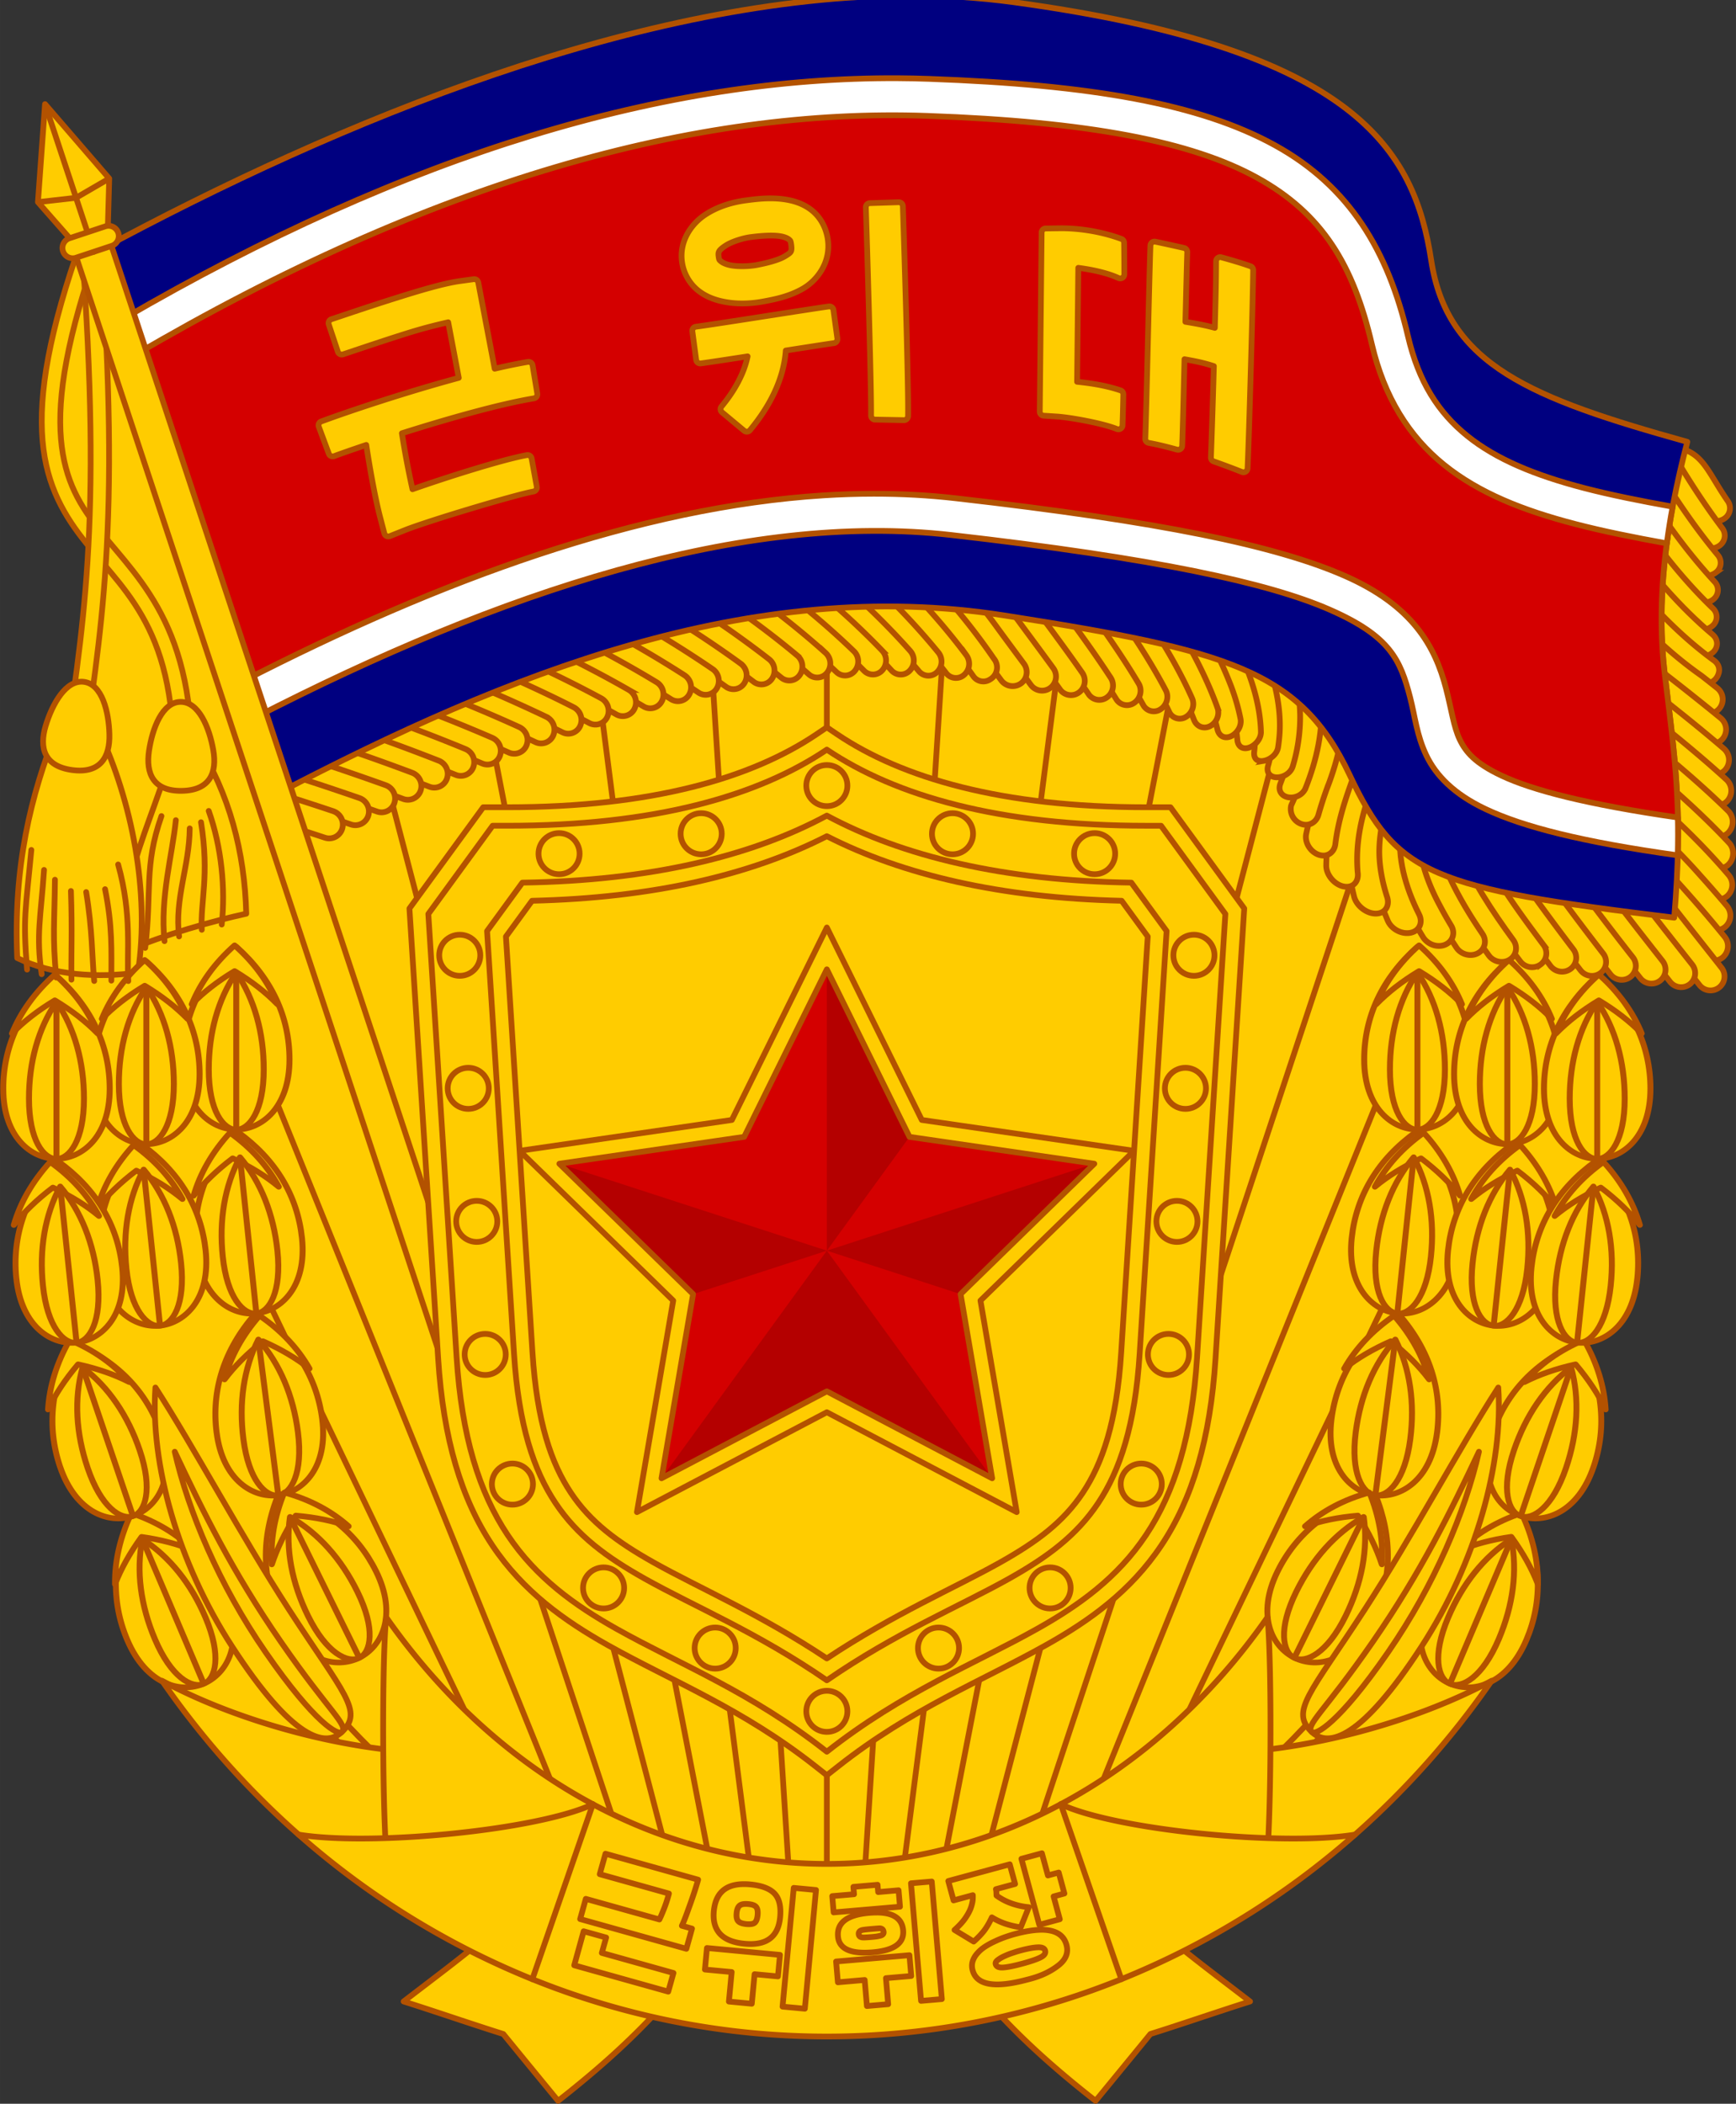 <svg xmlns="http://www.w3.org/2000/svg" width="422.506" height="511.852" viewBox="0 0 111.788 135.428"><rect x="0" y="0" width="111.788" height="135.428" fill="#333333" stroke="none"/><path d="M147.508-239.967v11.775l1.23 11.705 3.772 11.148 2.295 10.85 2.399 2.233 15.7 11.142 24.227 6.942 24.228-6.942 15.7-11.142 2.4-2.232 2.294-10.851 3.772-11.148 1.23-11.705v-11.775l-6.249-19.98-29.633-19.316-61.648-6.35-1.885 6.251-.199 4.862 1.158 3.836 1.885 2.316-.893 10.054-.33 7.94z" style="fill:#fc0;stroke:none;stroke-width:.37;stroke-linecap:butt;stroke-linejoin:miter;stroke-miterlimit:4;stroke-dasharray:none;stroke-opacity:1" transform="translate(-143.888 302.89)"/><g style="stroke:#b35200;stroke-width:.37;stroke-miterlimit:4;stroke-dasharray:none;stroke-opacity:1"><path d="m158.956-223.7 16.972 35.318M179.752-187.274l-20.639-51.083M183.737-184.68l-22.13-66.786M167.75-256.522l19.023 72.685M189.72-182.391l-15.13-77.833M181.93-262.38l10.335 80.307M194.725-181.803l-5.354-83.563M197.131-265.556v83.632M235.307-223.7l-16.972 35.318M214.511-187.274l20.639-51.083M210.526-184.68l22.13-66.786M226.514-256.522l-19.024 72.685M204.544-182.391l15.129-77.833M212.333-262.38l-10.335 80.307M199.538-181.803l5.354-83.563" style="fill:none;stroke:#b35200;stroke-width:.37;stroke-linecap:butt;stroke-linejoin:miter;stroke-miterlimit:4;stroke-dasharray:none;stroke-opacity:1" transform="translate(-143.888 302.89)"/></g><path d="M149.168-287.512c-2.145 5.999-2.795 9.999-2.54 12.983.257 2.984 1.456 4.919 2.825 6.62 2.738 3.405 6.134 5.949 5.54 15.893l1.189.07c.612-10.239-3.18-13.448-5.801-16.708-1.311-1.63-2.334-3.257-2.567-5.977-.233-2.72.362-6.567 2.475-12.478z" style="color:#000;font-style:normal;font-variant:normal;font-weight:400;font-stretch:normal;font-size:medium;font-family:sans-serif;font-variant-ligatures:normal;font-variant-position:normal;font-variant-caps:normal;font-variant-numeric:normal;font-variant-alternates:normal;font-feature-settings:normal;text-indent:0;text-decoration:none;text-decoration-line:none;text-decoration-style:solid;text-decoration-color:#000;letter-spacing:normal;word-spacing:normal;text-transform:none;writing-mode:lr-tb;direction:ltr;text-orientation:mixed;dominant-baseline:auto;baseline-shift:baseline;text-anchor:start;clip-rule:nonzero;display:inline;overflow:visible;visibility:visible;opacity:1;mix-blend-mode:normal;color-interpolation:sRGB;vector-effect:none;fill:#fc0;fill-opacity:1;fill-rule:nonzero;stroke:#b75800;stroke-width:.37;stroke-linecap:butt;stroke-linejoin:round;stroke-miterlimit:4;stroke-dasharray:none;stroke-dashoffset:0;stroke-opacity:1;color-rendering:auto;image-rendering:auto;shape-rendering:auto;text-rendering:auto;enable-background:accumulate" transform="translate(-143.888 302.89)"/><path d="M586.191-968.572c-2.118 19.061-15.093 36.154-12.914 56.777 9.815-4.255 21.426-7.437 29.535-9.228-.385-15.067-4.098-29.084-12.025-41.715z" style="fill:#fc0;stroke:#b35200;stroke-width:1.4;stroke-linecap:butt;stroke-linejoin:round;stroke-miterlimit:4;stroke-dasharray:none;stroke-opacity:1" transform="matrix(.265 0 0 .265 -143.888 302.89)"/><path d="m150.322-287.355-1.187.09c1.397 18.542.036 24.84-1.19 33.865l1.18.16c1.22-8.982 2.6-15.495 1.197-34.115z" style="color:#000;font-style:normal;font-variant:normal;font-weight:400;font-stretch:normal;font-size:medium;font-family:sans-serif;font-variant-ligatures:normal;font-variant-position:normal;font-variant-caps:normal;font-variant-numeric:normal;font-variant-alternates:normal;font-feature-settings:normal;text-indent:0;text-decoration:none;text-decoration-line:none;text-decoration-style:solid;text-decoration-color:#000;letter-spacing:normal;word-spacing:normal;text-transform:none;writing-mode:lr-tb;direction:ltr;text-orientation:mixed;dominant-baseline:auto;baseline-shift:baseline;text-anchor:start;clip-rule:nonzero;display:inline;overflow:visible;visibility:visible;opacity:1;mix-blend-mode:normal;color-interpolation:sRGB;vector-effect:none;fill:#fc0;fill-opacity:1;fill-rule:nonzero;stroke:#b75800;stroke-width:.37;stroke-linecap:butt;stroke-linejoin:round;stroke-miterlimit:4;stroke-dasharray:none;stroke-dashoffset:0;stroke-opacity:1;color-rendering:auto;image-rendering:auto;shape-rendering:auto;text-rendering:auto;enable-background:accumulate" transform="translate(-143.888 302.89)"/><path d="M556.846-965.92c-6.49 16.334-10.639 33.536-9.687 55.66 8.693 4.219 19.595 4.898 29.324 3.52 3.01-19.468-1.573-41.848-9.383-58.473z" style="fill:#fc0;stroke:#b35200;stroke-width:1.4;stroke-linecap:butt;stroke-linejoin:round;stroke-miterlimit:4;stroke-dasharray:none;stroke-opacity:1" transform="matrix(.265 0 0 .265 -143.888 302.89)"/><g style="stroke-width:.37;stroke-miterlimit:4;stroke-dasharray:none"><g style="stroke-width:.313;stroke-miterlimit:4;stroke-dasharray:none"><path d="M81.78-204.93c0-2.397-.934-4.593-2.794-6.365-1.86 1.772-2.794 3.968-2.794 6.365 0 2.736 1.476 3.954 2.794 3.954s2.793-1.218 2.793-3.954z" style="fill:#fc0;stroke:#b35200;stroke-width:.313;stroke-linecap:butt;stroke-linejoin:round;stroke-miterlimit:4;stroke-dasharray:none;stroke-opacity:1" transform="matrix(-1.13 .48 .446 1.05 192.01 281.502)"/><path d="M298.53-798.596c-3.925 3.739-6.756 7.977-8.493 12.567 2.28-2.514 5.103-4.888 8.492-7.086 3.389 2.197 6.211 4.57 8.49 7.084-1.737-4.59-4.566-8.827-8.49-12.565z" style="fill:#fc0;stroke:#b35200;stroke-width:1.183;stroke-linecap:butt;stroke-linejoin:round;stroke-miterlimit:4;stroke-dasharray:none;stroke-opacity:1" transform="rotate(156.998 67.369 160.284) scale(.325 -.302)"/><path d="M80.429-204.375c0-2.06-.482-3.947-1.443-5.47-.961 1.523-1.443 3.41-1.443 5.47 0 2.352.762 3.399 1.443 3.399.68 0 1.443-1.047 1.443-3.399z" style="fill:#fc0;stroke:#b35200;stroke-width:.313;stroke-linecap:butt;stroke-linejoin:round;stroke-miterlimit:4;stroke-dasharray:none;stroke-opacity:1" transform="matrix(-1.13 .48 .446 1.05 192.01 281.502)"/><path d="M78.986-209.845v8.869" style="fill:none;stroke:#b35200;stroke-width:.313;stroke-linecap:butt;stroke-linejoin:miter;stroke-miterlimit:4;stroke-dasharray:none;stroke-opacity:1" transform="matrix(-1.13 .48 .446 1.05 192.01 281.502)"/></g><g style="stroke-width:.313;stroke-miterlimit:4;stroke-dasharray:none"><path d="M81.78-204.93c0-2.397-.934-4.593-2.794-6.365-1.86 1.772-2.794 3.968-2.794 6.365 0 2.736 1.476 3.954 2.794 3.954s2.793-1.218 2.793-3.954z" style="fill:#fc0;stroke:#b35200;stroke-width:.313;stroke-linecap:butt;stroke-linejoin:round;stroke-miterlimit:4;stroke-dasharray:none;stroke-opacity:1" transform="matrix(-1.217 .156 .145 1.131 143.189 311.238)"/><path d="M298.53-798.596c-3.925 3.739-6.756 7.977-8.493 12.567 2.28-2.514 5.103-4.888 8.492-7.086 3.389 2.197 6.211 4.57 8.49 7.084-1.737-4.59-4.566-8.827-8.49-12.565z" style="fill:#fc0;stroke:#b35200;stroke-width:1.183;stroke-linecap:butt;stroke-linejoin:round;stroke-miterlimit:4;stroke-dasharray:none;stroke-opacity:1" transform="matrix(-.322 .041 .038 .299 143.189 311.238)"/><path d="M80.429-204.375c0-2.06-.482-3.947-1.443-5.47-.961 1.523-1.443 3.41-1.443 5.47 0 2.352.762 3.399 1.443 3.399.68 0 1.443-1.047 1.443-3.399z" style="fill:#fc0;stroke:#b35200;stroke-width:.313;stroke-linecap:butt;stroke-linejoin:round;stroke-miterlimit:4;stroke-dasharray:none;stroke-opacity:1" transform="matrix(-1.217 .156 .145 1.131 143.189 311.238)"/><path d="M78.986-209.845v8.869" style="fill:none;stroke:#b35200;stroke-width:.313;stroke-linecap:butt;stroke-linejoin:miter;stroke-miterlimit:4;stroke-dasharray:none;stroke-opacity:1" transform="matrix(-1.217 .156 .145 1.131 143.189 311.238)"/></g><g style="stroke-width:.313;stroke-miterlimit:4;stroke-dasharray:none"><path d="M81.78-204.93c0-2.397-.934-4.593-2.794-6.365-1.86 1.772-2.794 3.968-2.794 6.365 0 2.736 1.476 3.954 2.794 3.954s2.793-1.218 2.793-3.954z" style="fill:#fc0;stroke:#b35200;stroke-width:.313;stroke-linecap:butt;stroke-linejoin:round;stroke-miterlimit:4;stroke-dasharray:none;stroke-opacity:1" transform="matrix(-1.101 .542 .504 1.023 211.394 269.51)"/><path d="M298.53-798.596c-3.925 3.739-6.756 7.977-8.493 12.567 2.28-2.514 5.103-4.888 8.492-7.086 3.389 2.197 6.211 4.57 8.49 7.084-1.737-4.59-4.566-8.827-8.49-12.565z" style="fill:#fc0;stroke:#b35200;stroke-width:1.183;stroke-linecap:butt;stroke-linejoin:round;stroke-miterlimit:4;stroke-dasharray:none;stroke-opacity:1" transform="matrix(-.291 .144 .133 .271 211.394 269.51)"/><path d="M80.429-204.375c0-2.06-.482-3.947-1.443-5.47-.961 1.523-1.443 3.41-1.443 5.47 0 2.352.762 3.399 1.443 3.399.68 0 1.443-1.047 1.443-3.399z" style="fill:#fc0;stroke:#b35200;stroke-width:.313;stroke-linecap:butt;stroke-linejoin:round;stroke-miterlimit:4;stroke-dasharray:none;stroke-opacity:1" transform="matrix(-1.101 .542 .504 1.023 211.394 269.51)"/><path d="M78.986-209.845v8.869" style="fill:none;stroke:#b35200;stroke-width:.313;stroke-linecap:butt;stroke-linejoin:miter;stroke-miterlimit:4;stroke-dasharray:none;stroke-opacity:1" transform="matrix(-1.101 .542 .504 1.023 211.394 269.51)"/></g><g style="stroke-width:.313;stroke-miterlimit:4;stroke-dasharray:none"><path d="M81.78-204.93c0-2.397-.934-4.593-2.794-6.365-1.86 1.772-2.794 3.968-2.794 6.365 0 2.736 1.476 3.954 2.794 3.954s2.793-1.218 2.793-3.954z" style="fill:#fc0;stroke:#b35200;stroke-width:.313;stroke-linecap:butt;stroke-linejoin:round;stroke-miterlimit:4;stroke-dasharray:none;stroke-opacity:1" transform="matrix(-1.162 .393 .366 1.08 173.902 283.61)"/><path d="M298.53-798.596c-3.925 3.739-6.756 7.977-8.493 12.567 2.28-2.514 5.103-4.888 8.492-7.086 3.389 2.197 6.211 4.57 8.49 7.084-1.737-4.59-4.566-8.827-8.49-12.565z" style="fill:#fc0;stroke:#b35200;stroke-width:1.183;stroke-linecap:butt;stroke-linejoin:round;stroke-miterlimit:4;stroke-dasharray:none;stroke-opacity:1" transform="matrix(-.308 .104 .097 .286 173.902 283.61)"/><path d="M80.429-204.375c0-2.06-.482-3.947-1.443-5.47-.961 1.523-1.443 3.41-1.443 5.47 0 2.352.762 3.399 1.443 3.399.68 0 1.443-1.047 1.443-3.399z" style="fill:#fc0;stroke:#b35200;stroke-width:.313;stroke-linecap:butt;stroke-linejoin:round;stroke-miterlimit:4;stroke-dasharray:none;stroke-opacity:1" transform="matrix(-1.162 .393 .366 1.08 173.902 283.61)"/><path d="M78.986-209.845v8.869" style="fill:none;stroke:#b35200;stroke-width:.313;stroke-linecap:butt;stroke-linejoin:miter;stroke-miterlimit:4;stroke-dasharray:none;stroke-opacity:1" transform="matrix(-1.162 .393 .366 1.08 173.902 283.61)"/></g><g style="stroke-width:.313;stroke-miterlimit:4;stroke-dasharray:none"><path d="M81.78-204.93c0-2.397-.934-4.593-2.794-6.365-1.86 1.772-2.794 3.968-2.794 6.365 0 2.736 1.476 3.954 2.794 3.954s2.793-1.218 2.793-3.954z" style="fill:#fc0;stroke:#b35200;stroke-width:.313;stroke-linecap:butt;stroke-linejoin:round;stroke-miterlimit:4;stroke-dasharray:none;stroke-opacity:1" transform="matrix(-1.227 0 0 1.141 112.129 302.031)"/><path d="M298.53-798.596c-3.925 3.739-6.756 7.977-8.493 12.567 2.28-2.514 5.103-4.888 8.492-7.086 3.389 2.197 6.211 4.57 8.49 7.084-1.737-4.59-4.566-8.827-8.49-12.565z" style="fill:#fc0;stroke:#b35200;stroke-width:1.183;stroke-linecap:butt;stroke-linejoin:round;stroke-miterlimit:4;stroke-dasharray:none;stroke-opacity:1" transform="matrix(-.325 0 0 .302 112.129 302.031)"/><path d="M80.429-204.375c0-2.06-.482-3.947-1.443-5.47-.961 1.523-1.443 3.41-1.443 5.47 0 2.352.762 3.399 1.443 3.399.68 0 1.443-1.047 1.443-3.399z" style="fill:#fc0;stroke:#b35200;stroke-width:.313;stroke-linecap:butt;stroke-linejoin:round;stroke-miterlimit:4;stroke-dasharray:none;stroke-opacity:1" transform="matrix(-1.227 0 0 1.141 112.129 302.031)"/><path d="M78.986-209.845v8.869" style="fill:none;stroke:#b35200;stroke-width:.313;stroke-linecap:butt;stroke-linejoin:miter;stroke-miterlimit:4;stroke-dasharray:none;stroke-opacity:1" transform="matrix(-1.227 0 0 1.141 112.129 302.031)"/></g><g style="stroke-width:.313;stroke-miterlimit:4;stroke-dasharray:none"><path d="M81.78-204.93c0-2.397-.934-4.593-2.794-6.365-1.86 1.772-2.794 3.968-2.794 6.365 0 2.736 1.476 3.954 2.794 3.954s2.793-1.218 2.793-3.954z" style="fill:#fc0;stroke:#b35200;stroke-width:.313;stroke-linecap:butt;stroke-linejoin:round;stroke-miterlimit:4;stroke-dasharray:none;stroke-opacity:1" transform="matrix(-1.227 0 0 1.141 106.34 302.972)"/><path d="M298.53-798.596c-3.925 3.739-6.756 7.977-8.493 12.567 2.28-2.514 5.103-4.888 8.492-7.086 3.389 2.197 6.211 4.57 8.49 7.084-1.737-4.59-4.566-8.827-8.49-12.565z" style="fill:#fc0;stroke:#b35200;stroke-width:1.183;stroke-linecap:butt;stroke-linejoin:round;stroke-miterlimit:4;stroke-dasharray:none;stroke-opacity:1" transform="matrix(-.325 0 0 .302 106.34 302.972)"/><path d="M80.429-204.375c0-2.06-.482-3.947-1.443-5.47-.961 1.523-1.443 3.41-1.443 5.47 0 2.352.762 3.399 1.443 3.399.68 0 1.443-1.047 1.443-3.399z" style="fill:#fc0;stroke:#b35200;stroke-width:.313;stroke-linecap:butt;stroke-linejoin:round;stroke-miterlimit:4;stroke-dasharray:none;stroke-opacity:1" transform="matrix(-1.227 0 0 1.141 106.34 302.972)"/><path d="M78.986-209.845v8.869" style="fill:none;stroke:#b35200;stroke-width:.313;stroke-linecap:butt;stroke-linejoin:miter;stroke-miterlimit:4;stroke-dasharray:none;stroke-opacity:1" transform="matrix(-1.227 0 0 1.141 106.34 302.972)"/></g><g style="stroke-width:.313;stroke-miterlimit:4;stroke-dasharray:none"><path d="M81.78-204.93c0-2.397-.934-4.593-2.794-6.365-1.86 1.772-2.794 3.968-2.794 6.365 0 2.736 1.476 3.954 2.794 3.954s2.793-1.218 2.793-3.954z" style="fill:#fc0;stroke:#b35200;stroke-width:.313;stroke-linecap:butt;stroke-linejoin:round;stroke-miterlimit:4;stroke-dasharray:none;stroke-opacity:1" transform="matrix(-1.22 .128 .119 1.134 136.787 302.348)"/><path d="M298.53-798.596c-3.925 3.739-6.756 7.977-8.493 12.567 2.28-2.514 5.103-4.888 8.492-7.086 3.389 2.197 6.211 4.57 8.49 7.084-1.737-4.59-4.566-8.827-8.49-12.565z" style="fill:#fc0;stroke:#b35200;stroke-width:1.183;stroke-linecap:butt;stroke-linejoin:round;stroke-miterlimit:4;stroke-dasharray:none;stroke-opacity:1" transform="matrix(-.323 .034 .032 .3 136.787 302.348)"/><path d="M80.429-204.375c0-2.06-.482-3.947-1.443-5.47-.961 1.523-1.443 3.41-1.443 5.47 0 2.352.762 3.399 1.443 3.399.68 0 1.443-1.047 1.443-3.399z" style="fill:#fc0;stroke:#b35200;stroke-width:.313;stroke-linecap:butt;stroke-linejoin:round;stroke-miterlimit:4;stroke-dasharray:none;stroke-opacity:1" transform="matrix(-1.22 .128 .119 1.134 136.787 302.348)"/><path d="M78.986-209.845v8.869" style="fill:none;stroke:#b35200;stroke-width:.313;stroke-linecap:butt;stroke-linejoin:miter;stroke-miterlimit:4;stroke-dasharray:none;stroke-opacity:1" transform="matrix(-1.22 .128 .119 1.134 136.787 302.348)"/></g><g style="stroke-width:.313;stroke-miterlimit:4;stroke-dasharray:none"><path d="M81.78-204.93c0-2.397-.934-4.593-2.794-6.365-1.86 1.772-2.794 3.968-2.794 6.365 0 2.736 1.476 3.954 2.794 3.954s2.793-1.218 2.793-3.954z" style="fill:#fc0;stroke:#b35200;stroke-width:.313;stroke-linecap:butt;stroke-linejoin:round;stroke-miterlimit:4;stroke-dasharray:none;stroke-opacity:1" transform="matrix(-1.22 .128 .119 1.134 130.583 303.139)"/><path d="M298.53-798.596c-3.925 3.739-6.756 7.977-8.493 12.567 2.28-2.514 5.103-4.888 8.492-7.086 3.389 2.197 6.211 4.57 8.49 7.084-1.737-4.59-4.566-8.827-8.49-12.565z" style="fill:#fc0;stroke:#b35200;stroke-width:1.183;stroke-linecap:butt;stroke-linejoin:round;stroke-miterlimit:4;stroke-dasharray:none;stroke-opacity:1" transform="matrix(-.323 .034 .032 .3 130.583 303.139)"/><path d="M80.429-204.375c0-2.06-.482-3.947-1.443-5.47-.961 1.523-1.443 3.41-1.443 5.47 0 2.352.762 3.399 1.443 3.399.68 0 1.443-1.047 1.443-3.399z" style="fill:#fc0;stroke:#b35200;stroke-width:.313;stroke-linecap:butt;stroke-linejoin:round;stroke-miterlimit:4;stroke-dasharray:none;stroke-opacity:1" transform="matrix(-1.22 .128 .119 1.134 130.583 303.139)"/><path d="M78.986-209.845v8.869" style="fill:none;stroke:#b35200;stroke-width:.313;stroke-linecap:butt;stroke-linejoin:miter;stroke-miterlimit:4;stroke-dasharray:none;stroke-opacity:1" transform="matrix(-1.22 .128 .119 1.134 130.583 303.139)"/></g><g style="stroke-width:.313;stroke-miterlimit:4;stroke-dasharray:none"><path d="M81.78-204.93c0-2.397-.934-4.593-2.794-6.365-1.86 1.772-2.794 3.968-2.794 6.365 0 2.736 1.476 3.954 2.794 3.954s2.793-1.218 2.793-3.954z" style="fill:#fc0;stroke:#b35200;stroke-width:.313;stroke-linecap:butt;stroke-linejoin:round;stroke-miterlimit:4;stroke-dasharray:none;stroke-opacity:1" transform="matrix(-1.22 .128 .119 1.134 125.21 304.23)"/><path d="M298.53-798.596c-3.925 3.739-6.756 7.977-8.493 12.567 2.28-2.514 5.103-4.888 8.492-7.086 3.389 2.197 6.211 4.57 8.49 7.084-1.737-4.59-4.566-8.827-8.49-12.565z" style="fill:#fc0;stroke:#b35200;stroke-width:1.183;stroke-linecap:butt;stroke-linejoin:round;stroke-miterlimit:4;stroke-dasharray:none;stroke-opacity:1" transform="matrix(-.323 .034 .032 .3 125.21 304.23)"/><path d="M80.429-204.375c0-2.06-.482-3.947-1.443-5.47-.961 1.523-1.443 3.41-1.443 5.47 0 2.352.762 3.399 1.443 3.399.68 0 1.443-1.047 1.443-3.399z" style="fill:#fc0;stroke:#b35200;stroke-width:.313;stroke-linecap:butt;stroke-linejoin:round;stroke-miterlimit:4;stroke-dasharray:none;stroke-opacity:1" transform="matrix(-1.22 .128 .119 1.134 125.21 304.23)"/><path d="M78.986-209.845v8.869" style="fill:none;stroke:#b35200;stroke-width:.313;stroke-linecap:butt;stroke-linejoin:miter;stroke-miterlimit:4;stroke-dasharray:none;stroke-opacity:1" transform="matrix(-1.22 .128 .119 1.134 125.21 304.23)"/></g><g style="stroke-width:.313;stroke-miterlimit:4;stroke-dasharray:none"><path d="M81.78-204.93c0-2.397-.934-4.593-2.794-6.365-1.86 1.772-2.794 3.968-2.794 6.365 0 2.736 1.476 3.954 2.794 3.954s2.793-1.218 2.793-3.954z" style="fill:#fc0;stroke:#b35200;stroke-width:.313;stroke-linecap:butt;stroke-linejoin:round;stroke-miterlimit:4;stroke-dasharray:none;stroke-opacity:1" transform="matrix(-1.227 0 0 1.141 100.552 303.914)"/><path d="M298.53-798.596c-3.925 3.739-6.756 7.977-8.493 12.567 2.28-2.514 5.103-4.888 8.492-7.086 3.389 2.197 6.211 4.57 8.49 7.084-1.737-4.59-4.566-8.827-8.49-12.565z" style="fill:#fc0;stroke:#b35200;stroke-width:1.183;stroke-linecap:butt;stroke-linejoin:round;stroke-miterlimit:4;stroke-dasharray:none;stroke-opacity:1" transform="matrix(-.325 0 0 .302 100.552 303.914)"/><path d="M80.429-204.375c0-2.06-.482-3.947-1.443-5.47-.961 1.523-1.443 3.41-1.443 5.47 0 2.352.762 3.399 1.443 3.399.68 0 1.443-1.047 1.443-3.399z" style="fill:#fc0;stroke:#b35200;stroke-width:.313;stroke-linecap:butt;stroke-linejoin:round;stroke-miterlimit:4;stroke-dasharray:none;stroke-opacity:1" transform="matrix(-1.227 0 0 1.141 100.552 303.914)"/><path d="M78.986-209.845v8.869" style="fill:none;stroke:#b35200;stroke-width:.313;stroke-linecap:butt;stroke-linejoin:miter;stroke-miterlimit:4;stroke-dasharray:none;stroke-opacity:1" transform="matrix(-1.227 0 0 1.141 100.552 303.914)"/></g></g><g style="stroke-width:.37;stroke-miterlimit:4;stroke-dasharray:none"><g style="stroke-width:.313;stroke-miterlimit:4;stroke-dasharray:none"><path d="M81.78-204.93c0-2.397-.934-4.593-2.794-6.365-1.86 1.772-2.794 3.968-2.794 6.365 0 2.736 1.476 3.954 2.794 3.954s2.793-1.218 2.793-3.954z" style="fill:#fc0;stroke:#b35200;stroke-width:.313;stroke-linecap:butt;stroke-linejoin:round;stroke-miterlimit:4;stroke-dasharray:none;stroke-opacity:1" transform="matrix(1.13 .48 -.446 1.05 -85.523 281.502)"/><path d="M298.53-798.596c-3.925 3.739-6.756 7.977-8.493 12.567 2.28-2.514 5.103-4.888 8.492-7.086 3.389 2.197 6.211 4.57 8.49 7.084-1.737-4.59-4.566-8.827-8.49-12.565z" style="fill:#fc0;stroke:#b35200;stroke-width:1.183;stroke-linecap:butt;stroke-linejoin:round;stroke-miterlimit:4;stroke-dasharray:none;stroke-opacity:1" transform="matrix(.299 .127 -.118 .278 -85.523 281.502)"/><path d="M80.429-204.375c0-2.06-.482-3.947-1.443-5.47-.961 1.523-1.443 3.41-1.443 5.47 0 2.352.762 3.399 1.443 3.399.68 0 1.443-1.047 1.443-3.399z" style="fill:#fc0;stroke:#b35200;stroke-width:.313;stroke-linecap:butt;stroke-linejoin:round;stroke-miterlimit:4;stroke-dasharray:none;stroke-opacity:1" transform="matrix(1.13 .48 -.446 1.05 -85.523 281.502)"/><path d="M78.986-209.845v8.869" style="fill:none;stroke:#b35200;stroke-width:.313;stroke-linecap:butt;stroke-linejoin:miter;stroke-miterlimit:4;stroke-dasharray:none;stroke-opacity:1" transform="matrix(1.13 .48 -.446 1.05 -85.523 281.502)"/></g><g style="stroke-width:.313;stroke-miterlimit:4;stroke-dasharray:none"><path d="M81.78-204.93c0-2.397-.934-4.593-2.794-6.365-1.86 1.772-2.794 3.968-2.794 6.365 0 2.736 1.476 3.954 2.794 3.954s2.793-1.218 2.793-3.954z" style="fill:#fc0;stroke:#b35200;stroke-width:.313;stroke-linecap:butt;stroke-linejoin:round;stroke-miterlimit:4;stroke-dasharray:none;stroke-opacity:1" transform="matrix(1.217 .156 -.145 1.131 -36.702 311.238)"/><path d="M298.53-798.596c-3.925 3.739-6.756 7.977-8.493 12.567 2.28-2.514 5.103-4.888 8.492-7.086 3.389 2.197 6.211 4.57 8.49 7.084-1.737-4.59-4.566-8.827-8.49-12.565z" style="fill:#fc0;stroke:#b35200;stroke-width:1.183;stroke-linecap:butt;stroke-linejoin:round;stroke-miterlimit:4;stroke-dasharray:none;stroke-opacity:1" transform="matrix(.322 .041 -.038 .299 -36.702 311.238)"/><path d="M80.429-204.375c0-2.06-.482-3.947-1.443-5.47-.961 1.523-1.443 3.41-1.443 5.47 0 2.352.762 3.399 1.443 3.399.68 0 1.443-1.047 1.443-3.399z" style="fill:#fc0;stroke:#b35200;stroke-width:.313;stroke-linecap:butt;stroke-linejoin:round;stroke-miterlimit:4;stroke-dasharray:none;stroke-opacity:1" transform="matrix(1.217 .156 -.145 1.131 -36.702 311.238)"/><path d="M78.986-209.845v8.869" style="fill:none;stroke:#b35200;stroke-width:.313;stroke-linecap:butt;stroke-linejoin:miter;stroke-miterlimit:4;stroke-dasharray:none;stroke-opacity:1" transform="matrix(1.217 .156 -.145 1.131 -36.702 311.238)"/></g><g style="stroke-width:.313;stroke-miterlimit:4;stroke-dasharray:none"><path d="M81.78-204.93c0-2.397-.934-4.593-2.794-6.365-1.86 1.772-2.794 3.968-2.794 6.365 0 2.736 1.476 3.954 2.794 3.954s2.793-1.218 2.793-3.954z" style="fill:#fc0;stroke:#b35200;stroke-width:.313;stroke-linecap:butt;stroke-linejoin:round;stroke-miterlimit:4;stroke-dasharray:none;stroke-opacity:1" transform="matrix(1.101 .542 -.504 1.023 -104.907 269.51)"/><path d="M298.53-798.596c-3.925 3.739-6.756 7.977-8.493 12.567 2.28-2.514 5.103-4.888 8.492-7.086 3.389 2.197 6.211 4.57 8.49 7.084-1.737-4.59-4.566-8.827-8.49-12.565z" style="fill:#fc0;stroke:#b35200;stroke-width:1.183;stroke-linecap:butt;stroke-linejoin:round;stroke-miterlimit:4;stroke-dasharray:none;stroke-opacity:1" transform="matrix(.291 .144 -.133 .271 -104.907 269.51)"/><path d="M80.429-204.375c0-2.06-.482-3.947-1.443-5.47-.961 1.523-1.443 3.41-1.443 5.47 0 2.352.762 3.399 1.443 3.399.68 0 1.443-1.047 1.443-3.399z" style="fill:#fc0;stroke:#b35200;stroke-width:.313;stroke-linecap:butt;stroke-linejoin:round;stroke-miterlimit:4;stroke-dasharray:none;stroke-opacity:1" transform="matrix(1.101 .542 -.504 1.023 -104.907 269.51)"/><path d="M78.986-209.845v8.869" style="fill:none;stroke:#b35200;stroke-width:.313;stroke-linecap:butt;stroke-linejoin:miter;stroke-miterlimit:4;stroke-dasharray:none;stroke-opacity:1" transform="matrix(1.101 .542 -.504 1.023 -104.907 269.51)"/></g><g style="stroke-width:.313;stroke-miterlimit:4;stroke-dasharray:none"><path d="M81.78-204.93c0-2.397-.934-4.593-2.794-6.365-1.86 1.772-2.794 3.968-2.794 6.365 0 2.736 1.476 3.954 2.794 3.954s2.793-1.218 2.793-3.954z" style="fill:#fc0;stroke:#b35200;stroke-width:.313;stroke-linecap:butt;stroke-linejoin:round;stroke-miterlimit:4;stroke-dasharray:none;stroke-opacity:1" transform="matrix(1.162 .393 -.366 1.08 -67.415 283.61)"/><path d="M298.53-798.596c-3.925 3.739-6.756 7.977-8.493 12.567 2.28-2.514 5.103-4.888 8.492-7.086 3.389 2.197 6.211 4.57 8.49 7.084-1.737-4.59-4.566-8.827-8.49-12.565z" style="fill:#fc0;stroke:#b35200;stroke-width:1.183;stroke-linecap:butt;stroke-linejoin:round;stroke-miterlimit:4;stroke-dasharray:none;stroke-opacity:1" transform="matrix(.308 .104 -.097 .286 -67.415 283.61)"/><path d="M80.429-204.375c0-2.06-.482-3.947-1.443-5.47-.961 1.523-1.443 3.41-1.443 5.47 0 2.352.762 3.399 1.443 3.399.68 0 1.443-1.047 1.443-3.399z" style="fill:#fc0;stroke:#b35200;stroke-width:.313;stroke-linecap:butt;stroke-linejoin:round;stroke-miterlimit:4;stroke-dasharray:none;stroke-opacity:1" transform="matrix(1.162 .393 -.366 1.08 -67.415 283.61)"/><path d="M78.986-209.845v8.869" style="fill:none;stroke:#b35200;stroke-width:.313;stroke-linecap:butt;stroke-linejoin:miter;stroke-miterlimit:4;stroke-dasharray:none;stroke-opacity:1" transform="matrix(1.162 .393 -.366 1.08 -67.415 283.61)"/></g><g style="stroke-width:.313;stroke-miterlimit:4;stroke-dasharray:none"><path d="M81.78-204.93c0-2.397-.934-4.593-2.794-6.365-1.86 1.772-2.794 3.968-2.794 6.365 0 2.736 1.476 3.954 2.794 3.954s2.793-1.218 2.793-3.954z" style="fill:#fc0;stroke:#b35200;stroke-width:.313;stroke-linecap:butt;stroke-linejoin:round;stroke-miterlimit:4;stroke-dasharray:none;stroke-opacity:1" transform="matrix(1.227 0 0 1.141 -5.642 302.031)"/><path d="M298.53-798.596c-3.925 3.739-6.756 7.977-8.493 12.567 2.28-2.514 5.103-4.888 8.492-7.086 3.389 2.197 6.211 4.57 8.49 7.084-1.737-4.59-4.566-8.827-8.49-12.565z" style="fill:#fc0;stroke:#b35200;stroke-width:1.183;stroke-linecap:butt;stroke-linejoin:round;stroke-miterlimit:4;stroke-dasharray:none;stroke-opacity:1" transform="matrix(.325 0 0 .302 -5.642 302.031)"/><path d="M80.429-204.375c0-2.06-.482-3.947-1.443-5.47-.961 1.523-1.443 3.41-1.443 5.47 0 2.352.762 3.399 1.443 3.399.68 0 1.443-1.047 1.443-3.399z" style="fill:#fc0;stroke:#b35200;stroke-width:.313;stroke-linecap:butt;stroke-linejoin:round;stroke-miterlimit:4;stroke-dasharray:none;stroke-opacity:1" transform="matrix(1.227 0 0 1.141 -5.642 302.031)"/><path d="M78.986-209.845v8.869" style="fill:none;stroke:#b35200;stroke-width:.313;stroke-linecap:butt;stroke-linejoin:miter;stroke-miterlimit:4;stroke-dasharray:none;stroke-opacity:1" transform="matrix(1.227 0 0 1.141 -5.642 302.031)"/></g><g style="stroke-width:.313;stroke-miterlimit:4;stroke-dasharray:none"><path d="M81.78-204.93c0-2.397-.934-4.593-2.794-6.365-1.86 1.772-2.794 3.968-2.794 6.365 0 2.736 1.476 3.954 2.794 3.954s2.793-1.218 2.793-3.954z" style="fill:#fc0;stroke:#b35200;stroke-width:.313;stroke-linecap:butt;stroke-linejoin:round;stroke-miterlimit:4;stroke-dasharray:none;stroke-opacity:1" transform="matrix(1.227 0 0 1.141 .147 302.972)"/><path d="M298.53-798.596c-3.925 3.739-6.756 7.977-8.493 12.567 2.28-2.514 5.103-4.888 8.492-7.086 3.389 2.197 6.211 4.57 8.49 7.084-1.737-4.59-4.566-8.827-8.49-12.565z" style="fill:#fc0;stroke:#b35200;stroke-width:1.183;stroke-linecap:butt;stroke-linejoin:round;stroke-miterlimit:4;stroke-dasharray:none;stroke-opacity:1" transform="matrix(.325 0 0 .302 .147 302.972)"/><path d="M80.429-204.375c0-2.06-.482-3.947-1.443-5.47-.961 1.523-1.443 3.41-1.443 5.47 0 2.352.762 3.399 1.443 3.399.68 0 1.443-1.047 1.443-3.399z" style="fill:#fc0;stroke:#b35200;stroke-width:.313;stroke-linecap:butt;stroke-linejoin:round;stroke-miterlimit:4;stroke-dasharray:none;stroke-opacity:1" transform="matrix(1.227 0 0 1.141 .147 302.972)"/><path d="M78.986-209.845v8.869" style="fill:none;stroke:#b35200;stroke-width:.313;stroke-linecap:butt;stroke-linejoin:miter;stroke-miterlimit:4;stroke-dasharray:none;stroke-opacity:1" transform="matrix(1.227 0 0 1.141 .147 302.972)"/></g><g style="stroke-width:.313;stroke-miterlimit:4;stroke-dasharray:none"><path d="M81.78-204.93c0-2.397-.934-4.593-2.794-6.365-1.86 1.772-2.794 3.968-2.794 6.365 0 2.736 1.476 3.954 2.794 3.954s2.793-1.218 2.793-3.954z" style="fill:#fc0;stroke:#b35200;stroke-width:.313;stroke-linecap:butt;stroke-linejoin:round;stroke-miterlimit:4;stroke-dasharray:none;stroke-opacity:1" transform="matrix(1.22 .128 -.119 1.134 -30.3 302.348)"/><path d="M298.53-798.596c-3.925 3.739-6.756 7.977-8.493 12.567 2.28-2.514 5.103-4.888 8.492-7.086 3.389 2.197 6.211 4.57 8.49 7.084-1.737-4.59-4.566-8.827-8.49-12.565z" style="fill:#fc0;stroke:#b35200;stroke-width:1.183;stroke-linecap:butt;stroke-linejoin:round;stroke-miterlimit:4;stroke-dasharray:none;stroke-opacity:1" transform="matrix(.323 .034 -.032 .3 -30.3 302.348)"/><path d="M80.429-204.375c0-2.06-.482-3.947-1.443-5.47-.961 1.523-1.443 3.41-1.443 5.47 0 2.352.762 3.399 1.443 3.399.68 0 1.443-1.047 1.443-3.399z" style="fill:#fc0;stroke:#b35200;stroke-width:.313;stroke-linecap:butt;stroke-linejoin:round;stroke-miterlimit:4;stroke-dasharray:none;stroke-opacity:1" transform="matrix(1.22 .128 -.119 1.134 -30.3 302.348)"/><path d="M78.986-209.845v8.869" style="fill:none;stroke:#b35200;stroke-width:.313;stroke-linecap:butt;stroke-linejoin:miter;stroke-miterlimit:4;stroke-dasharray:none;stroke-opacity:1" transform="matrix(1.22 .128 -.119 1.134 -30.3 302.348)"/></g><g style="stroke-width:.313;stroke-miterlimit:4;stroke-dasharray:none"><path d="M81.78-204.93c0-2.397-.934-4.593-2.794-6.365-1.86 1.772-2.794 3.968-2.794 6.365 0 2.736 1.476 3.954 2.794 3.954s2.793-1.218 2.793-3.954z" style="fill:#fc0;stroke:#b35200;stroke-width:.313;stroke-linecap:butt;stroke-linejoin:round;stroke-miterlimit:4;stroke-dasharray:none;stroke-opacity:1" transform="matrix(1.22 .128 -.119 1.134 -24.097 303.139)"/><path d="M298.53-798.596c-3.925 3.739-6.756 7.977-8.493 12.567 2.28-2.514 5.103-4.888 8.492-7.086 3.389 2.197 6.211 4.57 8.49 7.084-1.737-4.59-4.566-8.827-8.49-12.565z" style="fill:#fc0;stroke:#b35200;stroke-width:1.183;stroke-linecap:butt;stroke-linejoin:round;stroke-miterlimit:4;stroke-dasharray:none;stroke-opacity:1" transform="matrix(.323 .034 -.032 .3 -24.097 303.139)"/><path d="M80.429-204.375c0-2.06-.482-3.947-1.443-5.47-.961 1.523-1.443 3.41-1.443 5.47 0 2.352.762 3.399 1.443 3.399.68 0 1.443-1.047 1.443-3.399z" style="fill:#fc0;stroke:#b35200;stroke-width:.313;stroke-linecap:butt;stroke-linejoin:round;stroke-miterlimit:4;stroke-dasharray:none;stroke-opacity:1" transform="matrix(1.22 .128 -.119 1.134 -24.097 303.139)"/><path d="M78.986-209.845v8.869" style="fill:none;stroke:#b35200;stroke-width:.313;stroke-linecap:butt;stroke-linejoin:miter;stroke-miterlimit:4;stroke-dasharray:none;stroke-opacity:1" transform="matrix(1.22 .128 -.119 1.134 -24.097 303.139)"/></g><g style="stroke-width:.313;stroke-miterlimit:4;stroke-dasharray:none"><path d="M81.78-204.93c0-2.397-.934-4.593-2.794-6.365-1.86 1.772-2.794 3.968-2.794 6.365 0 2.736 1.476 3.954 2.794 3.954s2.793-1.218 2.793-3.954z" style="fill:#fc0;stroke:#b35200;stroke-width:.313;stroke-linecap:butt;stroke-linejoin:round;stroke-miterlimit:4;stroke-dasharray:none;stroke-opacity:1" transform="matrix(1.22 .128 -.119 1.134 -18.724 304.23)"/><path d="M298.53-798.596c-3.925 3.739-6.756 7.977-8.493 12.567 2.28-2.514 5.103-4.888 8.492-7.086 3.389 2.197 6.211 4.57 8.49 7.084-1.737-4.59-4.566-8.827-8.49-12.565z" style="fill:#fc0;stroke:#b35200;stroke-width:1.183;stroke-linecap:butt;stroke-linejoin:round;stroke-miterlimit:4;stroke-dasharray:none;stroke-opacity:1" transform="matrix(.323 .034 -.032 .3 -18.724 304.23)"/><path d="M80.429-204.375c0-2.06-.482-3.947-1.443-5.47-.961 1.523-1.443 3.41-1.443 5.47 0 2.352.762 3.399 1.443 3.399.68 0 1.443-1.047 1.443-3.399z" style="fill:#fc0;stroke:#b35200;stroke-width:.313;stroke-linecap:butt;stroke-linejoin:round;stroke-miterlimit:4;stroke-dasharray:none;stroke-opacity:1" transform="matrix(1.22 .128 -.119 1.134 -18.724 304.23)"/><path d="M78.986-209.845v8.869" style="fill:none;stroke:#b35200;stroke-width:.313;stroke-linecap:butt;stroke-linejoin:miter;stroke-miterlimit:4;stroke-dasharray:none;stroke-opacity:1" transform="matrix(1.22 .128 -.119 1.134 -18.724 304.23)"/></g><g style="stroke-width:.313;stroke-miterlimit:4;stroke-dasharray:none"><path d="M81.78-204.93c0-2.397-.934-4.593-2.794-6.365-1.86 1.772-2.794 3.968-2.794 6.365 0 2.736 1.476 3.954 2.794 3.954s2.793-1.218 2.793-3.954z" style="fill:#fc0;stroke:#b35200;stroke-width:.313;stroke-linecap:butt;stroke-linejoin:round;stroke-miterlimit:4;stroke-dasharray:none;stroke-opacity:1" transform="matrix(1.227 0 0 1.141 5.935 303.914)"/><path d="M298.53-798.596c-3.925 3.739-6.756 7.977-8.493 12.567 2.28-2.514 5.103-4.888 8.492-7.086 3.389 2.197 6.211 4.57 8.49 7.084-1.737-4.59-4.566-8.827-8.49-12.565z" style="fill:#fc0;stroke:#b35200;stroke-width:1.183;stroke-linecap:butt;stroke-linejoin:round;stroke-miterlimit:4;stroke-dasharray:none;stroke-opacity:1" transform="matrix(.325 0 0 .302 5.935 303.914)"/><path d="M80.429-204.375c0-2.06-.482-3.947-1.443-5.47-.961 1.523-1.443 3.41-1.443 5.47 0 2.352.762 3.399 1.443 3.399.68 0 1.443-1.047 1.443-3.399z" style="fill:#fc0;stroke:#b35200;stroke-width:.313;stroke-linecap:butt;stroke-linejoin:round;stroke-miterlimit:4;stroke-dasharray:none;stroke-opacity:1" transform="matrix(1.227 0 0 1.141 5.935 303.914)"/><path d="M78.986-209.845v8.869" style="fill:none;stroke:#b35200;stroke-width:.313;stroke-linecap:butt;stroke-linejoin:miter;stroke-miterlimit:4;stroke-dasharray:none;stroke-opacity:1" transform="matrix(1.227 0 0 1.141 5.935 303.914)"/></g></g><g style="stroke:#b35200;stroke-width:.37;stroke-linejoin:round;stroke-miterlimit:4;stroke-dasharray:none;stroke-opacity:1"><path d="M169.88-174.047c2.983-2.302 5.766-4.302 7.813-6.52.591.3 1.19.59 1.796.866a36.493 36.493 0 0 0 9.352 2.923 27.101 27.101 0 0 1-2.507 3.22c-2.108 2.3-4.34 4.21-6.508 5.91a2183.024 2183.024 0 0 1-3.53-4.305c-2.15-.677-4.266-1.414-6.416-2.094zM224.383-174.047c-2.983-2.302-5.766-4.302-7.813-6.52-.591.3-1.19.59-1.796.866a36.493 36.493 0 0 1-9.352 2.923 27.101 27.101 0 0 0 2.507 3.22c2.108 2.3 4.34 4.21 6.508 5.91 1.179-1.433 2.355-2.868 3.53-4.305 2.15-.677 4.266-1.414 6.416-2.094z" style="opacity:1;fill:#fc0;stroke:#b35200;stroke-width:.37;stroke-linecap:butt;stroke-linejoin:round;stroke-miterlimit:4;stroke-dasharray:none;stroke-opacity:1" transform="translate(-143.888 302.89)"/></g><g style="stroke-width:.37;stroke-miterlimit:4;stroke-dasharray:none"><g style="stroke-width:.37;stroke-miterlimit:4;stroke-dasharray:none"><path d="M162.201-194.852c3.344 4.43 7.442 8.305 12.12 11.307.674.459 1.34-.58.642-1.002-4.552-2.922-8.55-6.698-11.813-11.021-.002.003-.945.721-.949.716z" style="color:#000;font-style:normal;font-variant:normal;font-weight:400;font-stretch:normal;font-size:medium;font-family:sans-serif;font-variant-ligatures:normal;font-variant-position:normal;font-variant-caps:normal;font-variant-numeric:normal;font-variant-alternates:normal;font-feature-settings:normal;text-indent:0;text-decoration:none;text-decoration-line:none;text-decoration-style:solid;text-decoration-color:#000;letter-spacing:normal;word-spacing:normal;text-transform:none;writing-mode:lr-tb;direction:ltr;text-orientation:mixed;dominant-baseline:auto;baseline-shift:baseline;text-anchor:start;clip-rule:nonzero;display:inline;overflow:visible;visibility:visible;opacity:1;mix-blend-mode:normal;color-interpolation:sRGB;vector-effect:none;fill:#fc0;fill-opacity:1;fill-rule:nonzero;stroke:#b35200;stroke-width:.37;stroke-linecap:round;stroke-linejoin:round;stroke-miterlimit:4;stroke-dasharray:none;stroke-dashoffset:0;stroke-opacity:1;color-rendering:auto;image-rendering:auto;shape-rendering:auto;text-rendering:auto;enable-background:accumulate" transform="translate(-143.888 302.89)"/><path d="M162.508-199.258c-3.081-4.748-6.111-10.438-8.613-14.312-.335 4.866 1.422 11.262 4.95 16.69 3.888 5.986 5.986 6.482 7.041 5.498 1.446-1.346.135-2.462-3.378-7.876z" style="opacity:1;fill:#fc0;fill-opacity:1;stroke:#b35200;stroke-width:.37;stroke-linecap:round;stroke-linejoin:round;stroke-miterlimit:4;stroke-dasharray:none;stroke-dashoffset:0;stroke-opacity:1" transform="translate(-143.888 302.89)"/><path d="M161.965-197.213c-3.122-4.52-4.992-8.346-6.825-12.224.878 3.847 2.848 8.561 5.846 12.9 3.247 4.7 4.694 5.348 4.9 5.155.477-.444-.763-1.26-3.92-5.83z" style="opacity:1;fill:#fc0;fill-opacity:1;stroke:#b35200;stroke-width:.37;stroke-linecap:round;stroke-linejoin:round;stroke-miterlimit:4;stroke-dasharray:none;stroke-dashoffset:0;stroke-opacity:1" transform="translate(-143.888 302.89)"/></g><g style="stroke-width:.37;stroke-miterlimit:4;stroke-dasharray:none"><path d="M162.201-194.852c3.344 4.43 7.442 8.305 12.12 11.307.674.459 1.34-.58.642-1.002-4.552-2.922-8.55-6.698-11.813-11.021-.002.003-.945.721-.949.716z" style="color:#000;font-style:normal;font-variant:normal;font-weight:400;font-stretch:normal;font-size:medium;font-family:sans-serif;font-variant-ligatures:normal;font-variant-position:normal;font-variant-caps:normal;font-variant-numeric:normal;font-variant-alternates:normal;font-feature-settings:normal;text-indent:0;text-decoration:none;text-decoration-line:none;text-decoration-style:solid;text-decoration-color:#000;letter-spacing:normal;word-spacing:normal;text-transform:none;writing-mode:lr-tb;direction:ltr;text-orientation:mixed;dominant-baseline:auto;baseline-shift:baseline;text-anchor:start;clip-rule:nonzero;display:inline;overflow:visible;visibility:visible;opacity:1;mix-blend-mode:normal;color-interpolation:sRGB;vector-effect:none;fill:#fc0;fill-opacity:1;fill-rule:nonzero;stroke:#b35200;stroke-width:.37;stroke-linecap:round;stroke-linejoin:round;stroke-miterlimit:4;stroke-dasharray:none;stroke-dashoffset:0;stroke-opacity:1;color-rendering:auto;image-rendering:auto;shape-rendering:auto;text-rendering:auto;enable-background:accumulate" transform="matrix(-1 0 0 1 250.375 302.89)"/><path d="M162.508-199.258c-3.081-4.748-6.111-10.438-8.613-14.312-.335 4.866 1.422 11.262 4.95 16.69 3.888 5.986 5.986 6.482 7.041 5.498 1.446-1.346.135-2.462-3.378-7.876z" style="opacity:1;fill:#fc0;fill-opacity:1;stroke:#b35200;stroke-width:.37;stroke-linecap:round;stroke-linejoin:round;stroke-miterlimit:4;stroke-dasharray:none;stroke-dashoffset:0;stroke-opacity:1" transform="matrix(-1 0 0 1 250.375 302.89)"/><path d="M161.965-197.213c-3.122-4.52-4.992-8.346-6.825-12.224.878 3.847 2.848 8.561 5.846 12.9 3.247 4.7 4.694 5.348 4.9 5.155.477-.444-.763-1.26-3.92-5.83z" style="opacity:1;fill:#fc0;fill-opacity:1;stroke:#b35200;stroke-width:.37;stroke-linecap:round;stroke-linejoin:round;stroke-miterlimit:4;stroke-dasharray:none;stroke-dashoffset:0;stroke-opacity:1" transform="matrix(-1 0 0 1 250.375 302.89)"/></g></g><g style="stroke-width:.37;stroke-miterlimit:4;stroke-dasharray:none"><path d="M163.117-184.79a52.917 55.563 0 0 1-8.796-9.904c4.905 2.658 12.589 4.863 19.27 4.662 4.97 6.223-5.957 8.808-10.474 5.242z" style="opacity:1;fill:#fc0;fill-opacity:1;stroke:#b35200;stroke-width:.37;stroke-linecap:round;stroke-linejoin:round;stroke-miterlimit:4;stroke-dasharray:none;stroke-dashoffset:0;stroke-opacity:1" transform="translate(-143.888 302.89)"/><path d="M182.065-186.746a37.042 44.45 0 0 1-13.31-12.035c-.32 3.325-.225 15.09.153 16.365 2.457 1.465 6.331 2.74 6.331 2.74z" style="opacity:1;fill:#fc0;fill-opacity:1;stroke:#b35200;stroke-width:.37;stroke-linecap:round;stroke-linejoin:round;stroke-miterlimit:4;stroke-dasharray:none;stroke-dashoffset:0;stroke-opacity:1" transform="translate(-143.888 302.89)"/><path d="M178.168-175.481a52.422 52.422 0 0 1-15.05-9.309c4.656.768 15.426-.286 18.947-1.956.8.414 1.82 10.073-3.897 11.265zM231.146-184.79a52.917 55.563 0 0 0 8.796-9.904c-4.905 2.658-12.589 4.863-19.27 4.662-4.97 6.223 5.957 8.808 10.474 5.242z" style="opacity:1;fill:#fc0;fill-opacity:1;stroke:#b35200;stroke-width:.37;stroke-linecap:round;stroke-linejoin:round;stroke-miterlimit:4;stroke-dasharray:none;stroke-dashoffset:0;stroke-opacity:1" transform="translate(-143.888 302.89)"/><path d="M212.198-186.746a37.042 44.45 0 0 0 13.31-12.035c.32 3.325.225 15.09-.153 16.365-2.457 1.465-6.331 2.74-6.331 2.74z" style="opacity:1;fill:#fc0;fill-opacity:1;stroke:#b35200;stroke-width:.37;stroke-linecap:round;stroke-linejoin:round;stroke-miterlimit:4;stroke-dasharray:none;stroke-dashoffset:0;stroke-opacity:1" transform="translate(-143.888 302.89)"/><path d="M216.095-175.481a52.422 52.422 0 0 0 15.05-9.309c-4.656.768-15.426-.286-18.947-1.956-.8.414-1.82 10.073 3.897 11.265z" style="opacity:1;fill:#fc0;fill-opacity:1;stroke:#b35200;stroke-width:.37;stroke-linecap:round;stroke-linejoin:round;stroke-miterlimit:4;stroke-dasharray:none;stroke-dashoffset:0;stroke-opacity:1" transform="translate(-143.888 302.89)"/></g><path d="M212.198-186.746c-9.59 5.124-20.542 5.124-30.133 0l-3.897 11.265a50.568 50.568 0 0 0 37.927 0z" style="opacity:1;fill:#fc0;fill-opacity:1;stroke:#b35200;stroke-width:.37;stroke-linecap:round;stroke-linejoin:round;stroke-miterlimit:4;stroke-dasharray:none;stroke-dashoffset:0;stroke-opacity:1" transform="translate(-143.888 302.89)"/><path d="m210.98-183.588-1.319.358 1.152 4.247 1.32-.358-.399-1.467.695-.189-.366-1.35-.695.188zm-28.103.03-.369 1.317 4.456 1.247a8.281 8.281 0 0 1-.394 1.167c-.072.183-.146.349-.22.501l-4.74-1.327-.364 1.3 6.84 1.915.363-1.3-.652-.183c.037-.086.067-.143.11-.247.108-.266.216-.555.325-.866.115-.31.226-.626.333-.949.109-.328.202-.63.279-.904zm26.034.682-3.959 1.074.34 1.249 1.24-.337c.008.194-.004.356-.035.488-.026.13-.067.267-.123.41-.089.209-.21.42-.364.636-.154.215-.373.45-.656.705l1.234.747c.244-.212.46-.435.648-.67.186-.241.36-.537.522-.888.262.164.55.3.865.41.314.105.645.183.994.234l.52-1.298a4.534 4.534 0 0 1-1.179-.267 3.741 3.741 0 0 1-.902-.484l-.01-.224a1.312 1.312 0 0 0-.026-.185l1.234-.335zm-5.024 1.107-1.338.115.65 7.568 1.338-.115zm-12.202.169c-1.115.036-1.725.616-1.831 1.74-.058.617.074 1.103.398 1.459.33.356.857.567 1.582.636 1.406.132 2.17-.435 2.289-1.702.062-.655-.041-1.144-.308-1.467-.297-.358-.838-.575-1.622-.649a4.024 4.024 0 0 0-.508-.017zm8.713.041-1.556.134.041.475-1.403.12.09 1.049 4.272-.367-.091-1.056-1.314.113zm-5.398.2-.72 7.643 1.434.135.72-7.642zm-3.112 1.033c.057 0 .12.002.187.008.263.025.432.09.51.194.081.105.111.276.089.512-.023.242-.084.407-.184.495-.1.083-.28.112-.537.088-.258-.025-.434-.087-.527-.188-.093-.101-.129-.272-.106-.514.022-.236.087-.398.192-.486.08-.07.205-.106.376-.109zm8.462.554c-.152-.001-.315.007-.487.021-1.419.122-2.09.629-2.013 1.52.069.801.815 1.14 2.239 1.018 1.375-.118 2.028-.588 1.957-1.41-.065-.762-.63-1.145-1.696-1.15zm.207 1.017c.142.015.22.095.232.24.009.107-.055.183-.192.227a4.35 4.35 0 0 1-.247.054 6.4 6.4 0 0 1-.346.038c-.317.027-.514.036-.59.026-.143-.02-.22-.092-.23-.215-.01-.124.055-.208.198-.253.073-.022.27-.047.586-.074.387-.034.583-.048.59-.043zm10.283.097c-.445.014-.978.104-1.6.27-.183.049-.384.112-.604.188a6.75 6.75 0 0 0-.663.272 5.01 5.01 0 0 0-.63.338c-.2.127-.37.271-.51.432a1.428 1.428 0 0 0-.307.511 1.01 1.01 0 0 0-.005.596c.26.958 1.43 1.158 3.514.598.409-.1.768-.22 1.076-.359.309-.14.582-.297.82-.473.568-.395.779-.863.632-1.404-.132-.49-.472-.794-1.018-.914a2.82 2.82 0 0 0-.705-.055zm-29.368.091-.606 2.191 6.053 1.695.336-1.2-4.612-1.291.277-.99zm29.248 1.034c.27-.012.427.06.47.216.044.167-.053.311-.294.432-.241.122-.622.252-1.142.394-.552.15-.97.235-1.255.256-.285.022-.45-.051-.495-.218-.026-.093.025-.185.152-.276.125-.095.275-.18.45-.255.179-.082.356-.15.532-.204.179-.06.31-.1.393-.123.52-.141.917-.215 1.189-.222zm-21.309.044-.13 1.385 1.723.162-.179 1.9 1.474.14.179-1.901 1.506.141.13-1.384zm13.04.463-4.723.406.115 1.338 1.725-.149.144 1.677 1.37-.118-.144-1.676 1.628-.14z" style="font-style:normal;font-variant:normal;font-weight:400;font-stretch:normal;font-size:medium;font-family:&quot;KP CheonRiMa B&quot;;text-align:center;letter-spacing:.397px;word-spacing:0;text-anchor:middle;fill:#fc0;fill-opacity:1;stroke:#b35200;stroke-width:.37;stroke-linejoin:round;stroke-miterlimit:4;stroke-dasharray:none;stroke-opacity:1" transform="translate(-143.888 302.89)"/><g style="stroke-width:.37;stroke-miterlimit:4;stroke-dasharray:none"><path d="M251.304-273.338a51.532 51.532 0 0 0 2.336 3.61.946.946 0 0 0 1.254.243.805.805 0 0 0 .243-1.162c-1.213-1.759-1.533-2.964-2.992-3.367 0 0-.874.547-.841.676z" style="opacity:1;fill:#fc0;stroke:#b35200;stroke-width:.37;stroke-linecap:butt;stroke-linejoin:miter;stroke-miterlimit:4;stroke-dasharray:none;stroke-opacity:1" transform="translate(-143.888 302.89)"/><path d="M248.997-274.594c1.314 2.372 2.753 4.636 4.328 6.658.298.382.864.456 1.26.19a.791.791 0 0 0 .197-1.156c-1.146-1.522-2.22-3.175-3.225-4.9-.727-.233-1.677-.545-2.56-.792z" style="opacity:1;fill:#fc0;stroke:#b35200;stroke-width:.37;stroke-linecap:butt;stroke-linejoin:miter;stroke-miterlimit:4;stroke-dasharray:none;stroke-opacity:1" transform="translate(-143.888 302.89)"/><path d="M249.696-274.28a.876.876 0 0 0-1.238-.322.99.99 0 0 0-.327 1.316c1.491 2.59 3.14 5.026 4.959 7.137.314.365.882.411 1.264.132a.777.777 0 0 0 .145-1.149c-1.758-2.117-3.356-4.546-4.803-7.115z" style="opacity:1;fill:#fc0;stroke:#b35200;stroke-width:.37;stroke-linecap:butt;stroke-linejoin:miter;stroke-miterlimit:4;stroke-dasharray:none;stroke-opacity:1" transform="translate(-143.888 302.89)"/><path d="M249.225-272.337a.872.872 0 0 0-1.247-.281c-.428.29-.556.894-.282 1.337 1.58 2.552 3.325 4.913 5.247 6.911.333.346.9.362 1.267.068a.762.762 0 0 0 .086-1.14c-1.855-2.006-3.542-4.362-5.07-6.895z" style="opacity:1;fill:#fc0;stroke:#b35200;stroke-width:.37;stroke-linecap:butt;stroke-linejoin:miter;stroke-miterlimit:4;stroke-dasharray:none;stroke-opacity:1" transform="translate(-143.888 302.89)"/><path d="M248.822-270.369a.866.866 0 0 0-1.255-.235c-.416.309-.52.923-.23 1.356 1.676 2.502 3.525 4.775 5.558 6.648.352.324.92.307 1.268-.003a.748.748 0 0 0 .02-1.128c-1.96-1.884-3.743-4.154-5.361-6.638z" style="opacity:1;fill:#fc0;stroke:#b35200;stroke-width:.37;stroke-linecap:butt;stroke-linejoin:miter;stroke-miterlimit:4;stroke-dasharray:none;stroke-opacity:1" transform="translate(-143.888 302.89)"/><path d="M248.496-268.378c-.295-.417-.858-.511-1.26-.183-.403.328-.481.952-.173 1.374 1.78 2.438 3.74 4.61 5.892 6.345.373.3.94.246 1.267-.081.327-.327.305-.815-.052-1.116-2.071-1.746-3.959-3.917-5.674-6.34z" style="opacity:1;fill:#fc0;stroke:#b35200;stroke-width:.37;stroke-linecap:butt;stroke-linejoin:miter;stroke-miterlimit:4;stroke-dasharray:none;stroke-opacity:1" transform="translate(-143.888 302.89)"/><path d="M248.257-266.368c-.312-.404-.878-.473-1.264-.124-.387.35-.436.98-.108 1.39 1.808 2.257 3.788 4.238 5.95 5.79l.299.236a.897.897 0 0 0 1.416-.442c.108-.3.009-.635-.283-.847-2.19-1.597-4.19-3.656-6.01-6.003z" style="opacity:1;fill:#fc0;stroke:#b35200;stroke-width:.37;stroke-linecap:butt;stroke-linejoin:miter;stroke-miterlimit:4;stroke-dasharray:none;stroke-opacity:1" transform="translate(-143.888 302.89)"/><path d="M248.116-264.341c-.332-.388-.9-.43-1.267-.058a1.052 1.052 0 0 0-.037 1.404c1.292 1.46 2.665 2.78 4.122 3.912.81.636 1.62 1.274 2.427 1.924a.891.891 0 0 0 1.266-.144.921.921 0 0 0-.15-1.284c-.339-.268-.676-.535-1.014-.8-1.923-1.344-3.704-3.03-5.347-4.954z" style="opacity:1;fill:#fc0;stroke:#b35200;stroke-width:.37;stroke-linecap:butt;stroke-linejoin:miter;stroke-miterlimit:4;stroke-dasharray:none;stroke-opacity:1" transform="translate(-143.888 302.89)"/><path d="M248.08-262.3c-.352-.37-.92-.381-1.267.014-.348.395-.33 1.04.04 1.417.705.715 1.432 1.389 2.18 2.015 1.518 1.19 3.037 2.38 4.535 3.631a.884.884 0 0 0 1.268-.127.94.94 0 0 0-.136-1.303 184.06 184.06 0 0 0-3.138-2.505 28.963 28.963 0 0 1-3.482-3.141z" style="opacity:1;fill:#fc0;stroke:#b35200;stroke-width:.37;stroke-linecap:butt;stroke-linejoin:miter;stroke-miterlimit:4;stroke-dasharray:none;stroke-opacity:1" transform="translate(-143.888 302.89)"/><path d="M248.161-260.246c-.374-.351-.942-.328-1.266.092-.325.42-.27 1.07.125 1.427l.113.102c2.224 1.743 4.452 3.46 6.611 5.358a.877.877 0 0 0 1.27-.102.959.959 0 0 0-.114-1.321c-1.725-1.482-3.482-2.862-5.238-4.24a29.092 29.092 0 0 1-1.5-1.316z" style="opacity:1;fill:#fc0;stroke:#b35200;stroke-width:.37;stroke-linecap:butt;stroke-linejoin:miter;stroke-miterlimit:4;stroke-dasharray:none;stroke-opacity:1" transform="translate(-143.888 302.89)"/><path d="M248.36-258.232a.904.904 0 0 0-1.265.151.884.884 0 0 0 .146 1.251c2.254 1.759 4.491 3.533 6.633 5.537a.87.87 0 0 0 1.27-.067.977.977 0 0 0-.081-1.34c-2.18-1.988-4.44-3.76-6.703-5.532z" style="opacity:1;fill:#fc0;stroke:#b35200;stroke-width:.37;stroke-linecap:butt;stroke-linejoin:miter;stroke-miterlimit:4;stroke-dasharray:none;stroke-opacity:1" transform="translate(-143.888 302.89)"/><path d="M248.578-256.347a.912.912 0 0 0-1.266.142.866.866 0 0 0 .134 1.235c2.233 1.758 4.425 3.576 6.5 5.67.357.36.926.36 1.27-.025a.997.997 0 0 0-.04-1.357c-2.122-2.077-4.347-3.894-6.598-5.665z" style="opacity:1;fill:#fc0;stroke:#b35200;stroke-width:.37;stroke-linecap:butt;stroke-linejoin:miter;stroke-miterlimit:4;stroke-dasharray:none;stroke-opacity:1" transform="translate(-143.888 302.89)"/><path d="M248.777-254.477a.919.919 0 0 0-1.269.125.847.847 0 0 0 .114 1.22c2.198 1.77 4.331 3.646 6.323 5.842a.858.858 0 0 0 1.272.028c.36-.375.363-.999.009-1.375-2.05-2.18-4.225-4.055-6.45-5.84z" style="opacity:1;fill:#fc0;stroke:#b35200;stroke-width:.37;stroke-linecap:butt;stroke-linejoin:miter;stroke-miterlimit:4;stroke-dasharray:none;stroke-opacity:1" transform="translate(-143.888 302.89)"/><path d="M248.942-252.62a.926.926 0 0 0-1.27.097.828.828 0 0 0 .084 1.203c1.748 1.463 3.437 3.025 5.026 4.802.364.401.724.807 1.081 1.218.33.38.9.417 1.271.07a.967.967 0 0 0 .064-1.335c-1.961-2.297-4.072-4.244-6.256-6.056z" style="opacity:1;fill:#fc0;stroke:#b35200;stroke-width:.37;stroke-linecap:butt;stroke-linejoin:miter;stroke-miterlimit:4;stroke-dasharray:none;stroke-opacity:1" transform="translate(-143.888 302.89)"/><path d="M249.06-250.78a.933.933 0 0 0-1.27.062.81.81 0 0 0 .045 1.187c1.043.92 2.058 1.89 3.035 2.935a82.222 82.222 0 0 1 2.863 3.257.88.88 0 0 0 1.269.097.958.958 0 0 0 .093-1.322 84.238 84.238 0 0 0-1.68-1.928c-1.385-1.57-2.846-2.974-4.355-4.288z" style="opacity:1;fill:#fc0;stroke:#b35200;stroke-width:.37;stroke-linecap:butt;stroke-linejoin:miter;stroke-miterlimit:4;stroke-dasharray:none;stroke-opacity:1" transform="translate(-143.888 302.89)"/><path d="M249.118-248.954a.94.94 0 0 0-1.271.017.792.792 0 0 0-.002 1.171c.376.355.747.718 1.112 1.092a83.959 83.959 0 0 1 4.607 5.287.882.882 0 0 0 1.266.122.953.953 0 0 0 .118-1.314 85.922 85.922 0 0 0-3.446-3.991 42.552 42.552 0 0 0-2.384-2.384z" style="opacity:1;fill:#fc0;stroke:#b35200;stroke-width:.37;stroke-linecap:butt;stroke-linejoin:miter;stroke-miterlimit:4;stroke-dasharray:none;stroke-opacity:1" transform="translate(-143.888 302.89)"/><path d="M254.756-240.574a.901.901 0 0 1-1.415 1.115c-1.788-2.263-3.584-4.53-5.316-6.815a.909.909 0 0 1 .167-1.262.881.881 0 0 1 1.246.161c1.738 2.276 3.534 4.538 5.318 6.8z" style="opacity:1;fill:#fc0;stroke:#b35200;stroke-width:.37;stroke-linecap:butt;stroke-linejoin:miter;stroke-miterlimit:4;stroke-dasharray:none;stroke-opacity:1" transform="translate(-143.888 302.89)"/><path d="M252.853-240.799a.9.9 0 0 1-.15 1.265.907.907 0 0 1-1.27-.152c-1.792-2.268-3.577-4.545-5.283-6.844a.911.911 0 0 1 .179-1.261.875.875 0 0 1 1.238.171c1.713 2.288 3.499 4.557 5.286 6.821z" style="opacity:1;fill:#fc0;stroke:#b35200;stroke-width:.37;stroke-linecap:butt;stroke-linejoin:miter;stroke-miterlimit:4;stroke-dasharray:none;stroke-opacity:1" transform="translate(-143.888 302.89)"/><path d="M250.946-241.027a.897.897 0 0 1-.153 1.264.913.913 0 0 1-1.275-.157 221.102 221.102 0 0 1-5.238-6.887.912.912 0 0 1 .191-1.26.87.87 0 0 1 .47-.172.871.871 0 0 1 .767.359c1.681 2.303 3.451 4.583 5.238 6.853z" style="opacity:1;fill:#fc0;stroke:#b35200;stroke-width:.37;stroke-linecap:butt;stroke-linejoin:miter;stroke-miterlimit:4;stroke-dasharray:none;stroke-opacity:1" transform="translate(-143.888 302.89)"/><path d="M249.035-241.264a.895.895 0 0 1-.16 1.263.919.919 0 0 1-1.28-.164 204.195 204.195 0 0 1-3.23-4.243 81.198 81.198 0 0 1-1.93-2.696.938.938 0 0 1 .217-1.257.836.836 0 0 1 1.2.196c.291.413.59.825.892 1.238a202.056 202.056 0 0 0 4.29 5.663z" style="opacity:1;fill:#fc0;stroke:#b35200;stroke-width:.37;stroke-linecap:butt;stroke-linejoin:miter;stroke-miterlimit:4;stroke-dasharray:none;stroke-opacity:1" transform="translate(-143.888 302.89)"/><path d="M247.12-241.513a.892.892 0 0 1-.169 1.263.925.925 0 0 1-1.283-.176c-.535-.694-1.064-1.39-1.587-2.09-1.202-1.614-2.431-3.257-3.425-4.926-.245-.412-.11-.967.27-1.244a.776.776 0 0 1 1.137.222c.729 1.148 1.558 2.292 2.396 3.43.869 1.18 1.759 2.353 2.66 3.521z" style="opacity:1;fill:#fc0;stroke:#b35200;stroke-width:.37;stroke-linecap:butt;stroke-linejoin:miter;stroke-miterlimit:4;stroke-dasharray:none;stroke-opacity:1" transform="translate(-143.888 302.89)"/><path d="M245.202-241.778a.89.89 0 0 1-.18 1.261.931.931 0 0 1-1.287-.188c-1.73-2.306-3.58-4.695-4.778-7.158-.207-.426-.028-.969.352-1.222.38-.252.844-.136 1.063.276 1.022 1.918 2.423 3.809 3.803 5.668.34.455.682.91 1.027 1.363z" style="opacity:1;fill:#fc0;stroke:#b35200;stroke-width:.37;stroke-linecap:butt;stroke-linejoin:miter;stroke-miterlimit:4;stroke-dasharray:none;stroke-opacity:1" transform="translate(-143.888 302.89)"/><path d="M243.284-242.059c.3.4.216.966-.193 1.26a.953.953 0 0 1-1.307-.205c-1.598-2.12-3.156-4.323-4.12-6.605-.104-.265-.197-.53-.278-.793-.134-.436.117-.957.479-1.184.183-.115.365-.136.52-.075a.717.717 0 0 1 .41.42c.997 2.461 2.75 4.858 4.49 7.182z" style="opacity:1;fill:#fc0;stroke:#b35200;stroke-width:.37;stroke-linecap:butt;stroke-linejoin:miter;stroke-miterlimit:4;stroke-dasharray:none;stroke-opacity:1" transform="translate(-143.888 302.89)"/><path d="M241.336-242.376c.3.41.21.976-.222 1.256-.43.28-1.045.165-1.354-.262-1.035-1.431-1.996-2.906-2.73-4.421-.528-1.087-.892-2.212-.994-3.264-.043-.435.302-.898.668-1.082.367-.184.673-.042.746.383.088.51.233 1.034.424 1.56.803 2 2.085 3.945 3.462 5.83z" style="opacity:1;fill:#fc0;stroke:#b35200;stroke-width:.37;stroke-linecap:butt;stroke-linejoin:miter;stroke-miterlimit:4;stroke-dasharray:none;stroke-opacity:1" transform="translate(-143.888 302.89)"/><path d="M239.349-242.776c.289.424.18.986-.28 1.242-.459.256-1.094.1-1.391-.349-.461-.694-.893-1.399-1.282-2.115-1.117-1.949-1.773-4.116-1.444-5.904.078-.424.53-.793.89-.907.36-.114.57.048.535.452-.104 1.217.248 2.609.863 3.956.573 1.235 1.304 2.443 2.109 3.625z" style="opacity:1;fill:#fc0;stroke:#b35200;stroke-width:.37;stroke-linecap:butt;stroke-linejoin:miter;stroke-miterlimit:4;stroke-dasharray:none;stroke-opacity:1" transform="translate(-143.888 302.89)"/><path d="M237.336-243.303c.268.444.126.998-.366 1.218-.38.171-.856.086-1.182-.184a1.083 1.083 0 0 1-.257-.284c-1.266-2.048-2.076-4.383-1.893-6.392a9.294 9.294 0 0 1 .407-2.064c.136-.44.624-.723 1.05-.715.428.008.62.282.503.656a7.308 7.308 0 0 0-.105.377c-.595 1.759-.011 4.033 1.113 6.096.227.435.472.865.73 1.292z" style="opacity:1;fill:#fc0;stroke:#b35200;stroke-width:.37;stroke-linecap:butt;stroke-linejoin:miter;stroke-miterlimit:4;stroke-dasharray:none;stroke-opacity:1" transform="translate(-143.888 302.89)"/><path d="M235.27-244.027c.243.48.06 1.028-.503 1.174-.565.146-1.265-.2-1.51-.758-.583-1.338-.955-2.717-1.012-4.022-.043-1.778.427-3.302.986-4.79.17-.45.681-.693 1.133-.59.456.103.65.492.486.894-.355.88-.642 1.773-.751 2.74-.238 1.649.266 3.561 1.171 5.352z" style="opacity:1;fill:#fc0;stroke:#b35200;stroke-width:.37;stroke-linecap:butt;stroke-linejoin:miter;stroke-miterlimit:4;stroke-dasharray:none;stroke-opacity:1" transform="translate(-143.888 302.89)"/><path d="M233.212-245.14c.17.527-.093 1.041-.699 1.062-.605.022-1.276-.488-1.431-1.103a12.136 12.136 0 0 1-.231-1.14c-.287-2.8.567-4.972 1.362-7.138.067-.212.13-.426.19-.643.14-.508.637-.788 1.142-.568.18.08.334.212.446.374.18.218.233.506.121.785-.693 1.727-1.394 3.42-1.407 5.444.003.944.186 1.937.507 2.928z" style="opacity:1;fill:#fc0;stroke:#b35200;stroke-width:.37;stroke-linecap:butt;stroke-linejoin:miter;stroke-miterlimit:4;stroke-dasharray:none;stroke-opacity:1" transform="translate(-143.888 302.89)"/><path d="M231.318-246.705c.07.559-.29 1.009-.924.876a1.191 1.191 0 0 1-.053-.012c-.583-.157-1.06-.775-1.052-1.341.027-2.066.594-3.799 1.193-5.462.376-1.05.68-2.165.84-3.36.07-.53.525-.872 1.069-.693.545.18.91.8.802 1.345-.11.559-.249 1.1-.407 1.623-.795 2.15-1.686 4.267-1.474 6.974l.006.05z" style="opacity:1;fill:#fc0;stroke:#b35200;stroke-width:.37;stroke-linecap:butt;stroke-linejoin:miter;stroke-miterlimit:4;stroke-dasharray:none;stroke-opacity:1" transform="translate(-143.888 302.89)"/><path d="M229.877-248.557c-.065.534-.513.878-1.066.693-.554-.186-.921-.806-.813-1.34a19.43 19.43 0 0 1 .752-2.625c.726-1.78 1.272-3.748 1.202-5.983-.017-.546.375-.96.953-.84.58.118 1.051.718 1.028 1.29-.068 1.613-.411 3.087-.879 4.448-.496 1.37-.985 2.771-1.177 4.357z" style="opacity:1;fill:#fc0;stroke:#b35200;stroke-width:.37;stroke-linecap:butt;stroke-linejoin:miter;stroke-miterlimit:4;stroke-dasharray:none;stroke-opacity:1" transform="translate(-143.888 302.89)"/><path d="M228.788-250.44c-.14.502-.636.78-1.14.579a1.025 1.025 0 0 1-.622-1.156.827.827 0 0 1 .034-.086c.883-1.923 1.59-4.057 1.451-6.524a12.62 12.62 0 0 0-.248-1.791c-.111-.53.206-1.01.792-.994.537.013 1.083.451 1.242.986.014.048.024.097.03.146.369 2.736-.187 5.089-1.004 7.182a25.367 25.367 0 0 0-.535 1.658z" style="opacity:1;fill:#fc0;stroke:#b35200;stroke-width:.37;stroke-linecap:butt;stroke-linejoin:miter;stroke-miterlimit:4;stroke-dasharray:none;stroke-opacity:1" transform="translate(-143.888 302.89)"/><path d="M227.957-252.153c-.173.437-.69.674-1.134.584-.446-.091-.647-.465-.487-.874.463-1.184.79-2.45.827-3.825.045-1.413-.248-2.93-.78-4.432-.178-.505.072-1.023.637-1.105.564-.083 1.198.324 1.368.887.288.954.485 1.91.57 2.842.177 2.21-.303 4.157-1 5.923z" style="opacity:1;fill:#fc0;stroke:#b35200;stroke-width:.37;stroke-linecap:butt;stroke-linejoin:miter;stroke-miterlimit:4;stroke-dasharray:none;stroke-opacity:1" transform="translate(-143.888 302.89)"/><path d="M227.136-253.562c-.132.445-.623.732-1.056.712-.436-.02-.652-.33-.538-.734.121-.43.215-.871.273-1.325.297-2.052-.292-4.44-1.37-6.678l-.041-.09c-.216-.468-.012-1 .497-1.172a.985.985 0 0 1 .094-.026c.516-.103 1.105.193 1.32.683.803 1.823 1.291 3.717 1.294 5.475a10.964 10.964 0 0 1-.473 3.155z" style="opacity:1;fill:#fc0;stroke:#b35200;stroke-width:.37;stroke-linecap:butt;stroke-linejoin:miter;stroke-miterlimit:4;stroke-dasharray:none;stroke-opacity:1" transform="translate(-143.888 302.89)"/><path d="M226.187-254.773c-.07.445-.516.795-.933.863a.652.652 0 0 1-.39-.04c-.16-.087-.243-.277-.212-.54.196-1.644-.201-3.518-.96-5.337a28.68 28.68 0 0 0-1.226-2.585c-.24-.452-.071-.995.416-1.199.487-.204 1.101.019 1.344.492.162.315.318.632.468.95 1.134 2.259 1.789 4.69 1.567 6.81a9.135 9.135 0 0 1-.074.586z" style="opacity:1;fill:#fc0;stroke:#b35200;stroke-width:.37;stroke-linecap:butt;stroke-linejoin:miter;stroke-miterlimit:4;stroke-dasharray:none;stroke-opacity:1" transform="translate(-143.888 302.89)"/><path d="M225.084-255.773c.01.45-.37.88-.77 1.012-.4.133-.712-.068-.748-.5-.075-.907-.296-1.857-.626-2.806-.614-1.682-1.451-3.335-2.424-4.959-.262-.437-.12-.989.347-1.22a1.052 1.052 0 0 1 1.343.41 31.406 31.406 0 0 1 1.735 3.426c.68 1.553 1.108 3.155 1.143 4.637z" style="opacity:1;fill:#fc0;stroke:#b35200;stroke-width:.37;stroke-linecap:butt;stroke-linejoin:miter;stroke-miterlimit:4;stroke-dasharray:none;stroke-opacity:1" transform="translate(-143.888 302.89)"/><path d="M223.771-256.612c.088.45-.219.936-.615 1.117-.396.181-.765.002-.87-.434a12.32 12.32 0 0 0-.098-.378c-.781-2.464-2.089-4.875-3.628-7.229a.861.861 0 0 1 .29-1.238c.45-.254 1.057-.101 1.338.34 1.204 1.886 2.251 3.815 3.001 5.784.253.682.451 1.366.582 2.038z" style="opacity:1;fill:#fc0;stroke:#b35200;stroke-width:.37;stroke-linecap:butt;stroke-linejoin:miter;stroke-miterlimit:4;stroke-dasharray:none;stroke-opacity:1" transform="translate(-143.888 302.89)"/><path d="M222.288-257.32c.162.451-.075.972-.485 1.177-.41.204-.858.028-1.027-.406-.98-2.521-2.486-4.995-4.172-7.413a.873.873 0 0 1 .246-1.251.995.995 0 0 1 1.329.283c1.694 2.47 3.178 5.01 4.11 7.61z" style="opacity:1;fill:#fc0;stroke:#b35200;stroke-width:.37;stroke-linecap:butt;stroke-linejoin:miter;stroke-miterlimit:4;stroke-dasharray:none;stroke-opacity:1" transform="translate(-143.888 302.89)"/><path d="M220.652-257.938c.195.437-.002.971-.405 1.203a.747.747 0 0 1-1.075-.34c-1.171-2.456-2.791-4.875-4.516-7.247a.885.885 0 0 1 .214-1.26.968.968 0 0 1 1.315.238c1.738 2.411 3.342 4.883 4.467 7.406z" style="opacity:1;fill:#fc0;stroke:#b35200;stroke-width:.37;stroke-linecap:butt;stroke-linejoin:miter;stroke-miterlimit:4;stroke-dasharray:none;stroke-opacity:1" transform="translate(-143.888 302.89)"/><path d="M218.957-258.453c.224.425.059.97-.338 1.223a.775.775 0 0 1-1.12-.284c-1.333-2.406-3.04-4.783-4.777-7.123a.895.895 0 0 1 .195-1.264.94.94 0 0 1 1.296.207c1.755 2.365 3.45 4.781 4.744 7.24z" style="opacity:1;fill:#fc0;stroke:#b35200;stroke-width:.37;stroke-linecap:butt;stroke-linejoin:miter;stroke-miterlimit:4;stroke-dasharray:none;stroke-opacity:1" transform="translate(-143.888 302.89)"/><path d="M217.21-258.886c.247.416.11.97-.284 1.24a.804.804 0 0 1-1.16-.241c-1.469-2.369-3.236-4.716-4.957-7.036a.905.905 0 0 1 .189-1.264.912.912 0 0 1 1.273.187c1.743 2.332 3.504 4.706 4.938 7.114z" style="opacity:1;fill:#fc0;stroke:#b35200;stroke-width:.37;stroke-linecap:butt;stroke-linejoin:miter;stroke-miterlimit:4;stroke-dasharray:none;stroke-opacity:1" transform="translate(-143.888 302.89)"/><path d="M215.415-259.254a.935.935 0 0 1-.24 1.253.833.833 0 0 1-1.195-.212c-1.578-2.343-3.378-4.675-5.057-6.988a.913.913 0 0 1 .195-1.259.882.882 0 0 1 1.246.18c1.706 2.313 3.504 4.657 5.05 7.026z" style="opacity:1;fill:#fc0;stroke:#b35200;stroke-width:.37;stroke-linecap:butt;stroke-linejoin:miter;stroke-miterlimit:4;stroke-dasharray:none;stroke-opacity:1" transform="translate(-143.888 302.89)"/><path d="M213.582-259.576a.925.925 0 0 1-.211 1.26.862.862 0 0 1-1.226-.195c-1.229-1.726-2.538-3.452-3.789-5.173-.45-.604-.919-1.2-1.406-1.789a.86.86 0 0 1 .152-1.262 1.017 1.017 0 0 1 1.364.179c.096.118.19.237.285.356 1.572 2.189 3.28 4.4 4.83 6.624z" style="opacity:1;fill:#fc0;stroke:#b35200;stroke-width:.37;stroke-linecap:butt;stroke-linejoin:miter;stroke-miterlimit:4;stroke-dasharray:none;stroke-opacity:1" transform="translate(-143.888 302.89)"/><path d="M211.716-259.872a.914.914 0 0 1-.194 1.265.89.89 0 0 1-1.252-.191c-.732-.997-1.478-1.996-2.21-2.995a43.268 43.268 0 0 0-3.108-3.876.86.86 0 0 1 .1-1.265 1.01 1.01 0 0 1 1.364.124 45.032 45.032 0 0 1 2.038 2.5c1.069 1.476 2.185 2.956 3.262 4.438z" style="opacity:1;fill:#fc0;stroke:#b35200;stroke-width:.37;stroke-linecap:butt;stroke-linejoin:miter;stroke-miterlimit:4;stroke-dasharray:none;stroke-opacity:1" transform="translate(-143.888 302.89)"/><path d="M209.824-260.16a.903.903 0 0 1-.19 1.264.915.915 0 0 1-1.273-.199l-.597-.807c-1.382-2.051-2.998-4.015-4.81-5.884a.86.86 0 0 1 .05-1.267 1.006 1.006 0 0 1 1.362.07 44.7 44.7 0 0 1 3.792 4.565c.55.753 1.11 1.506 1.666 2.258z" style="opacity:1;fill:#fc0;stroke:#b35200;stroke-width:.37;stroke-linecap:butt;stroke-linejoin:miter;stroke-miterlimit:4;stroke-dasharray:none;stroke-opacity:1" transform="translate(-143.888 302.89)"/><path d="M207.913-260.458a.89.89 0 0 1-.266 1.303.786.786 0 0 1-1.092-.218c-1.592-2.266-3.477-4.42-5.6-6.453a.861.861 0 0 1 .002-1.268c.377-.35.993-.342 1.361.019 2.104 2.065 3.97 4.251 5.544 6.548l.05.069z" style="opacity:1;fill:#fc0;stroke:#b35200;stroke-width:.37;stroke-linecap:butt;stroke-linejoin:miter;stroke-miterlimit:4;stroke-dasharray:none;stroke-opacity:1" transform="translate(-143.888 302.89)"/><path d="M206.117-260.709a.944.944 0 0 1-.145 1.262.79.79 0 0 1-1.163-.121c-1.687-2.19-3.654-4.27-5.848-6.225a.863.863 0 0 1-.045-1.268.997.997 0 0 1 1.358-.03c2.197 2.006 4.162 4.138 5.843 6.382z" style="opacity:1;fill:#fc0;stroke:#b35200;stroke-width:.37;stroke-linecap:butt;stroke-linejoin:miter;stroke-miterlimit:4;stroke-dasharray:none;stroke-opacity:1" transform="translate(-143.888 302.89)"/><path d="M204.316-260.882a.941.941 0 0 1-.093 1.265.792.792 0 0 1-1.169-.072c-1.778-2.116-3.823-4.12-6.083-6a.865.865 0 0 1-.09-1.268.994.994 0 0 1 1.353-.077c2.264 1.93 4.31 3.984 6.082 6.152z" style="opacity:1;fill:#fc0;stroke:#b35200;stroke-width:.37;stroke-linecap:butt;stroke-linejoin:miter;stroke-miterlimit:4;stroke-dasharray:none;stroke-opacity:1" transform="translate(-143.888 302.89)"/><path d="M202.508-260.98a.94.94 0 0 1-.043 1.267.796.796 0 0 1-1.174-.025c-1.864-2.044-3.983-3.974-6.304-5.78a.868.868 0 0 1-.133-1.265.991.991 0 0 1 1.348-.123c2.326 1.853 4.447 3.832 6.306 5.926z" style="opacity:1;fill:#fc0;stroke:#b35200;stroke-width:.37;stroke-linecap:butt;stroke-linejoin:miter;stroke-miterlimit:4;stroke-dasharray:none;stroke-opacity:1" transform="translate(-143.888 302.89)"/><path d="M200.694-261.007c.336.35.328.917.005 1.268a.8.8 0 0 1-1.178.021c-1.945-1.972-4.133-3.83-6.51-5.563a.87.87 0 0 1-.175-1.262.988.988 0 0 1 1.342-.167c2.384 1.778 4.574 3.683 6.516 5.703z" style="opacity:1;fill:#fc0;stroke:#b35200;stroke-width:.37;stroke-linecap:butt;stroke-linejoin:miter;stroke-miterlimit:4;stroke-dasharray:none;stroke-opacity:1" transform="translate(-143.888 302.89)"/><path d="M198.876-260.964c.35.336.362.905.052 1.268a.804.804 0 0 1-1.182.064c-2.021-1.902-4.274-3.69-6.703-5.35a.873.873 0 0 1-.213-1.257.986.986 0 0 1 1.334-.21c2.437 1.705 4.693 3.537 6.712 5.485z" style="opacity:1;fill:#fc0;stroke:#b35200;stroke-width:.37;stroke-linecap:butt;stroke-linejoin:miter;stroke-miterlimit:4;stroke-dasharray:none;stroke-opacity:1" transform="translate(-143.888 302.89)"/><path d="M197.056-260.856a.936.936 0 0 1 .096 1.267.809.809 0 0 1-1.184.106c-2.093-1.833-4.405-3.55-6.881-5.14a.875.875 0 0 1-.25-1.252.983.983 0 0 1 1.324-.25c2.486 1.632 4.802 3.392 6.895 5.27z" style="opacity:1;fill:#fc0;stroke:#b35200;stroke-width:.37;stroke-linecap:butt;stroke-linejoin:miter;stroke-miterlimit:4;stroke-dasharray:none;stroke-opacity:1" transform="translate(-143.888 302.89)"/><path d="M195.234-260.684c.374.313.427.88.14 1.265a.814.814 0 0 1-1.185.146c-2.16-1.766-4.527-3.414-7.046-4.935a.877.877 0 0 1-.286-1.245.98.98 0 0 1 1.315-.287c2.53 1.56 4.902 3.249 7.062 5.056z" style="opacity:1;fill:#fc0;stroke:#b35200;stroke-width:.37;stroke-linecap:butt;stroke-linejoin:miter;stroke-miterlimit:4;stroke-dasharray:none;stroke-opacity:1" transform="translate(-143.888 302.89)"/><path d="M193.414-260.451c.385.3.456.866.18 1.26a.818.818 0 0 1-1.184.185 63.534 63.534 0 0 0-7.197-4.733.878.878 0 0 1-.32-1.237.977.977 0 0 1 1.305-.323 63.24 63.24 0 0 1 7.216 4.848z" style="opacity:1;fill:#fc0;stroke:#b35200;stroke-width:.37;stroke-linecap:butt;stroke-linejoin:miter;stroke-miterlimit:4;stroke-dasharray:none;stroke-opacity:1" transform="translate(-143.888 302.89)"/><path d="M191.596-260.16a.934.934 0 0 1 .219 1.256.823.823 0 0 1-1.183.22 66.318 66.318 0 0 0-7.333-4.534.88.88 0 0 1-.35-1.229.974.974 0 0 1 1.292-.358 65.97 65.97 0 0 1 7.355 4.644z" style="opacity:1;fill:#fc0;stroke:#b35200;stroke-width:.37;stroke-linecap:butt;stroke-linejoin:miter;stroke-miterlimit:4;stroke-dasharray:none;stroke-opacity:1" transform="translate(-143.888 302.89)"/><path d="M189.782-259.815c.404.277.51.839.256 1.25a.827.827 0 0 1-1.18.255 69.08 69.08 0 0 0-7.455-4.339.88.88 0 0 1-.38-1.219.97.97 0 0 1 1.279-.39 68.688 68.688 0 0 1 7.48 4.443z" style="opacity:1;fill:#fc0;stroke:#b35200;stroke-width:.37;stroke-linecap:butt;stroke-linejoin:miter;stroke-miterlimit:4;stroke-dasharray:none;stroke-opacity:1" transform="translate(-143.888 302.89)"/><path d="M187.974-259.417a.933.933 0 0 1 .29 1.244.83.83 0 0 1-1.176.287 71.784 71.784 0 0 0-7.562-4.148.88.88 0 0 1-.409-1.208.966.966 0 0 1 1.265-.421 71.356 71.356 0 0 1 7.592 4.246z" style="opacity:1;fill:#fc0;stroke:#b35200;stroke-width:.37;stroke-linecap:butt;stroke-linejoin:miter;stroke-miterlimit:4;stroke-dasharray:none;stroke-opacity:1" transform="translate(-143.888 302.89)"/><path d="M186.174-258.97c.42.255.558.81.324 1.236a.834.834 0 0 1-1.173.318 73.841 73.841 0 0 0-6.999-3.663l-.655-.3a.881.881 0 0 1-.435-1.196.939.939 0 0 1 .407-.417.954.954 0 0 1 .841-.03 73.936 73.936 0 0 1 7.69 4.052z" style="opacity:1;fill:#fc0;stroke:#b35200;stroke-width:.37;stroke-linecap:butt;stroke-linejoin:miter;stroke-miterlimit:4;stroke-dasharray:none;stroke-opacity:1" transform="translate(-143.888 302.89)"/><path d="M184.382-258.476a.93.93 0 0 1 .355 1.227.837.837 0 0 1-1.166.347 74.334 74.334 0 0 0-4.6-2.375 95.337 95.337 0 0 0-3.135-1.413.882.882 0 0 1-.457-1.188.952.952 0 0 1 1.234-.467c.503.22 1.003.443 1.5.67 2.162.98 4.26 2.05 6.269 3.199z" style="opacity:1;fill:#fc0;stroke:#b35200;stroke-width:.37;stroke-linecap:butt;stroke-linejoin:miter;stroke-miterlimit:4;stroke-dasharray:none;stroke-opacity:1" transform="translate(-143.888 302.89)"/><path d="M182.6-257.939c.434.234.6.782.386 1.218a.839.839 0 0 1-1.16.373 74.843 74.843 0 0 0-2.212-1.126 96.561 96.561 0 0 0-5.596-2.497.883.883 0 0 1-.478-1.179.948.948 0 0 1 1.222-.487 98.493 98.493 0 0 1 3.995 1.764 75.642 75.642 0 0 1 3.844 1.934z" style="opacity:1;fill:#fc0;stroke:#b35200;stroke-width:.37;stroke-linecap:butt;stroke-linejoin:miter;stroke-miterlimit:4;stroke-dasharray:none;stroke-opacity:1" transform="translate(-143.888 302.89)"/><path d="M180.832-257.36a.926.926 0 0 1 .413 1.207.838.838 0 0 1-1.152.399 98.29 98.29 0 0 0-7.877-3.468.884.884 0 0 1-.498-1.17.944.944 0 0 1 1.21-.507 99.786 99.786 0 0 1 6.473 2.829c.481.232.958.469 1.431.71z" style="opacity:1;fill:#fc0;stroke:#b35200;stroke-width:.37;stroke-linecap:butt;stroke-linejoin:miter;stroke-miterlimit:4;stroke-dasharray:none;stroke-opacity:1" transform="translate(-143.888 302.89)"/><path d="M179.075-256.74a.92.92 0 0 1 .438 1.195.849.849 0 0 1-1.149.427 105.938 105.938 0 0 0-7.936-3.328.885.885 0 0 1-.515-1.163.94.94 0 0 1 1.2-.524 103.631 103.631 0 0 1 7.962 3.392z" style="opacity:1;fill:#fc0;stroke:#b35200;stroke-width:.37;stroke-linecap:butt;stroke-linejoin:miter;stroke-miterlimit:4;stroke-dasharray:none;stroke-opacity:1" transform="translate(-143.888 302.89)"/><path d="M177.328-256.083a.919.919 0 0 1 .46 1.186.852.852 0 0 1-1.143.45 114.808 114.808 0 0 0-7.99-3.198.886.886 0 0 1-.533-1.156.938.938 0 0 1 1.19-.54c2.743 1 5.425 2.078 8.016 3.258z" style="opacity:1;fill:#fc0;stroke:#b35200;stroke-width:.37;stroke-linecap:butt;stroke-linejoin:miter;stroke-miterlimit:4;stroke-dasharray:none;stroke-opacity:1" transform="translate(-143.888 302.89)"/><path d="M175.591-255.392a.917.917 0 0 1 .48 1.177.855.855 0 0 1-1.136.472 125.184 125.184 0 0 0-8.042-3.078.888.888 0 0 1-.547-1.15.935.935 0 0 1 1.18-.554c2.753.965 5.452 2.001 8.065 3.133z" style="opacity:1;fill:#fc0;stroke:#b35200;stroke-width:.37;stroke-linecap:butt;stroke-linejoin:miter;stroke-miterlimit:4;stroke-dasharray:none;stroke-opacity:1" transform="translate(-143.888 302.89)"/><path d="M173.864-254.67a.916.916 0 0 1 .5 1.17.858.858 0 0 1-1.132.49 137.454 137.454 0 0 0-8.087-2.967.89.89 0 0 1-.56-1.144.932.932 0 0 1 1.17-.567c2.762.933 5.475 1.931 8.109 3.018z" style="opacity:1;fill:#fc0;stroke:#b35200;stroke-width:.37;stroke-linecap:butt;stroke-linejoin:miter;stroke-miterlimit:4;stroke-dasharray:none;stroke-opacity:1" transform="translate(-143.888 302.89)"/><path d="M172.146-253.92c.458.181.686.703.518 1.163a.862.862 0 0 1-1.128.51 152.161 152.161 0 0 0-8.128-2.868.891.891 0 0 1-.573-1.138.929.929 0 0 1 1.162-.579c2.769.905 5.496 1.868 8.149 2.913z" style="opacity:1;fill:#fc0;stroke:#b35200;stroke-width:.37;stroke-linecap:butt;stroke-linejoin:miter;stroke-miterlimit:4;stroke-dasharray:none;stroke-opacity:1" transform="translate(-143.888 302.89)"/><path d="M170.436-253.142a.914.914 0 0 1 .534 1.155.865.865 0 0 1-1.123.527c-2.667-.99-5.4-1.907-8.166-2.776a.893.893 0 0 1-.584-1.133.926.926 0 0 1 1.155-.59c2.774.88 5.513 1.81 8.184 2.817z" style="opacity:1;fill:#fc0;stroke:#b35200;stroke-width:.37;stroke-linecap:butt;stroke-linejoin:miter;stroke-miterlimit:4;stroke-dasharray:none;stroke-opacity:1" transform="translate(-143.888 302.89)"/><path d="m160.405-255.093.697 2.103a185.21 185.21 0 0 1 7.06 2.341.869.869 0 0 0 1.12-.542.913.913 0 0 0-.549-1.149 182.805 182.805 0 0 0-8.214-2.73c-.038-.012-.076-.017-.114-.023z" style="opacity:1;fill:#fc0;stroke:#b35200;stroke-width:.37;stroke-linecap:butt;stroke-linejoin:miter;stroke-miterlimit:4;stroke-dasharray:none;stroke-opacity:1" transform="translate(-143.888 302.89)"/><path d="m160.927-253.517.7 2.113c1.632.512 3.254 1.038 4.855 1.587a.872.872 0 0 0 1.118-.556.912.912 0 0 0-.563-1.142 193.2 193.2 0 0 0-6.11-2.002z" style="opacity:1;fill:#fc0;stroke:#b35200;stroke-width:.37;stroke-linecap:butt;stroke-linejoin:miter;stroke-miterlimit:4;stroke-dasharray:none;stroke-opacity:1" transform="translate(-143.888 302.89)"/><path d="m161.453-251.93.698 2.109c.89.28 1.775.564 2.655.856a.876.876 0 0 0 1.115-.569.911.911 0 0 0-.574-1.137c-1.288-.432-2.588-.85-3.894-1.259z" style="opacity:1;fill:#fc0;stroke:#b35200;stroke-width:.37;stroke-linecap:butt;stroke-linejoin:miter;stroke-miterlimit:4;stroke-dasharray:none;stroke-opacity:1" transform="translate(-143.888 302.89)"/></g><path d="M763.875-1144.08c-64.607.14-138.343 30.368-196.742 61.883l43.664 131.777c55.029-28.712 114.375-52.748 176.203-43.06 54.25 8.5 71.912 13.215 83.912 38.699 11.556 24.538 19.855 27.501 78.887 34.72 2.205-25.998.156-38.86-2.276-59.043-2.115-17.557.123-36.272 5.465-56.54-37.89-10.56-58.329-18.614-62.238-44.086-4.095-26.686-18.03-51.34-101.518-62.725-8.25-1.125-16.722-1.644-25.357-1.625z" style="fill:navy;stroke:#b35200;stroke-width:1.4;stroke-linecap:butt;stroke-linejoin:round;stroke-miterlimit:4;stroke-dasharray:none;stroke-opacity:1" transform="matrix(.265 0 0 .265 -143.888 302.89)"/><path d="M761.094-1119.479c-55.133-.296-117.463 17.823-186.948 58.454l29.17 88.027c59.882-30.782 119.528-50.387 171.352-44.482C874.351-1006.124 885-993.91 890-974.623c3.997 15.416.01 26.21 60.736 34.834.05-14.302-1.483-24.96-3.213-39.315-1.394-11.574-.895-23.652 1.133-36.345-36.786-6.633-60.807-14.367-67.941-44.889-9.346-39.986-33.628-56.183-112.215-58.99a244.331 244.331 0 0 0-7.406-.15z" style="opacity:1;fill:#d40000;stroke:#b35200;stroke-width:1.4;stroke-linecap:butt;stroke-linejoin:round;stroke-miterlimit:4;stroke-dasharray:none;stroke-opacity:1" transform="matrix(.265 0 0 .265 -143.888 302.89)"/><path d="M174.42-284.92a.265.265 0 0 0-.03.002l-.873.12c-1.056.147-2.587.605-4.18 1.106-1.596.502-3.2 1.049-4.112 1.353a.265.265 0 0 0-.167.335l.586 1.758a.265.265 0 0 0 .334.167c.93-.31 2.513-.85 4.072-1.34 1.1-.346 1.94-.55 2.699-.725l.68 3.578c-3.481.942-7.152 2.173-8.858 2.808a.265.265 0 0 0-.155.34l.646 1.737a.265.265 0 0 0 .34.156c.493-.184 1.251-.446 2.07-.723.262 1.707.597 3.527.9 4.68l.265 1.014a.265.265 0 0 0 .354.179l.974-.389c1.45-.58 7.044-2.261 8.276-2.485a.265.265 0 0 0 .213-.308l-.332-1.823a.265.265 0 0 0-.308-.213c-1.576.287-5.125 1.41-7.364 2.197a58.01 58.01 0 0 1-.682-3.603c2.835-.898 6.222-1.868 8.502-2.248a.265.265 0 0 0 .217-.304l-.304-1.826a.265.265 0 0 0-.304-.218 36.45 36.45 0 0 0-2.136.441l-1.058-5.552a.265.265 0 0 0-.264-.215z" style="color:#000;font-style:normal;font-variant:normal;font-weight:400;font-stretch:normal;font-size:medium;font-family:sans-serif;font-variant-ligatures:normal;font-variant-position:normal;font-variant-caps:normal;font-variant-numeric:normal;font-variant-alternates:normal;font-feature-settings:normal;text-indent:0;text-decoration:none;text-decoration-line:none;text-decoration-style:solid;text-decoration-color:#000;letter-spacing:normal;word-spacing:normal;text-transform:none;writing-mode:lr-tb;direction:ltr;text-orientation:mixed;dominant-baseline:auto;baseline-shift:baseline;text-anchor:start;clip-rule:nonzero;display:inline;overflow:visible;visibility:visible;opacity:1;mix-blend-mode:normal;color-interpolation:sRGB;vector-effect:none;fill:#fc0;fill-opacity:1;fill-rule:nonzero;stroke:#b35200;stroke-width:.37;stroke-linecap:butt;stroke-linejoin:round;stroke-miterlimit:4;stroke-dasharray:none;stroke-dashoffset:0;stroke-opacity:1;color-rendering:auto;image-rendering:auto;shape-rendering:auto;text-rendering:auto;enable-background:accumulate" transform="translate(-143.888 302.89)"/><path d="M730.13-1094.795c-2.324.003-4.414.294-5.935.494-2.93.386-6.592 1.322-9.877 3.487-3.369 2.22-6.397 6.492-5.597 11.64.409 2.635 1.755 4.916 3.537 6.463 1.753 1.523 3.782 2.35 5.724 2.828 3.875.953 7.7.661 10.545.123 2.373-.449 6.087-1.104 9.541-3.1 3.57-2.062 6.825-6.46 6.073-11.913-.383-2.778-1.704-5.222-3.592-6.856-1.858-1.608-4.028-2.382-6.037-2.773-1.503-.293-2.986-.395-4.381-.393zm31.204.936-6.998.228a1 1 0 0 0-.967 1.033c.126 3.77.471 14.939.77 25.899.298 10.96.549 21.778.494 24.63a1 1 0 0 0 .98 1.02l6.998.133a1 1 0 0 0 1.02-.98c.142-7.39-1.01-43.39-1.264-50.997a1 1 0 0 0-1.033-.966zm-31.625 8.107c.49-.013.97-.012 1.426.008.607.026 1.173.085 1.658.18.98.19 1.62.523 1.871.74.366.317.43.3.565 1.277.147 1.066.052 1.475-.127 1.758-.18.283-.64.623-1.532 1.139-1.575.91-4.464 1.618-6.72 2.045-1.78.336-4.813.452-6.723-.018-.963-.237-1.665-.617-1.973-.885-.397-.345-.427-.335-.539-1.053-.12-.778-.052-1.105.15-1.439.203-.334.67-.748 1.508-1.3 1.528-1.007 4.278-1.84 6.098-2.079 1.305-.172 2.868-.335 4.338-.373zm14.832 17.205a1 1 0 0 0-.17.01c-4.842.672-26.93 4.205-32.307 4.922a1 1 0 0 0-.857 1.125l.93 6.931a1 1 0 0 0 1.123.86c2.12-.283 6.704-.989 11.375-1.71-.828 4.024-3.056 8.236-6.34 12.177a1 1 0 0 0 .127 1.408l5.38 4.48a1 1 0 0 0 1.409-.127c4.62-5.545 8.195-12.17 8.707-19.36 4.941-.768 10.099-1.574 11.686-1.794a1 1 0 0 0 .853-1.127l-.959-6.932a1 1 0 0 0-.957-.863zM800.486-1087.525l-3.418.045a1 1 0 0 0-.986.99l-.451 43.478a1 1 0 0 0 .935 1.008l3.309.215c2.917.188 10.894 1.566 14.492 3.025a1 1 0 0 0 1.375-.89c.076-2.198.143-4.683.197-7.526a1 1 0 0 0-.677-.966c-3.632-1.233-7.39-1.765-10.557-2.094l.29-27.674c3.366.438 7.062 1.222 9.763 2.475a1 1 0 0 0 1.42-.909c-.005-3.325-.025-5.85-.055-7.677a1 1 0 0 0-.654-.922c-5.071-1.87-10.586-2.633-14.98-2.578a1 1 0 0 0-.003 0zm23.041 3.232a1 1 0 0 0-1.007.963c-.148 4.02-.392 14.092-.653 24.87-.234 9.704-.463 18.175-.594 22.046a1 1 0 0 0 .819 1.018c2.159.396 4.497.97 6.877 1.638a1 1 0 0 0 1.271-.924c.148-3.697.345-12.036.56-21.033 1.198.216 2.42.432 3.65.711 1.334.303 2.51.644 3.484.967-.269 9.47-.546 17.834-.711 22.158a1 1 0 0 0 .666.983c2.525.892 4.846 1.767 6.875 2.572a1 1 0 0 0 1.367-.883c.17-3.642.512-14.177.834-25.674.174-6.218.336-12.422.435-17.334.042-2.064.071-3.667.092-5.144a1 1 0 0 0-.666-.957c-2.14-.758-4.573-1.477-7.084-2.164a1 1 0 0 0-1.263.962c-.004 1.645-.02 3.965-.084 7.123-.052 2.551-.143 5.875-.225 9.053-.575-.148-1.142-.306-1.729-.44-1.98-.45-3.757-.75-5.414-1.025.178-7.27.338-13.49.446-16.93a1 1 0 0 0-.778-1.005 400.084 400.084 0 0 0-6.968-1.53 1 1 0 0 0-.2-.021z" style="color:#000;font-style:normal;font-variant:normal;font-weight:400;font-stretch:normal;font-size:medium;font-family:sans-serif;font-variant-ligatures:normal;font-variant-position:normal;font-variant-caps:normal;font-variant-numeric:normal;font-variant-alternates:normal;font-feature-settings:normal;text-indent:0;text-decoration:none;text-decoration-line:none;text-decoration-style:solid;text-decoration-color:#000;letter-spacing:normal;word-spacing:normal;text-transform:none;writing-mode:lr-tb;direction:ltr;text-orientation:mixed;dominant-baseline:auto;baseline-shift:baseline;text-anchor:start;clip-rule:nonzero;display:inline;overflow:visible;visibility:visible;opacity:1;mix-blend-mode:normal;color-interpolation:sRGB;vector-effect:none;fill:#fc0;fill-opacity:1;fill-rule:nonzero;stroke:#b35200;stroke-width:1.4;stroke-linecap:butt;stroke-linejoin:round;stroke-miterlimit:4;stroke-dasharray:none;stroke-dashoffset:0;stroke-opacity:1;color-rendering:auto;image-rendering:auto;shape-rendering:auto;text-rendering:auto;enable-background:accumulate" transform="matrix(.265 0 0 .265 -143.888 302.89)"/><path d="M761.121-1123.98c-55.91-.304-118.728 17.975-188.422 58.587l2.9 8.752c72.382-42.469 136.655-60.19 192.737-58.187 39.001 1.393 64.115 6.206 80.064 14.992 15.95 8.786 23.427 21.237 27.934 40.52 2.989 12.785 9.01 22.348 17.518 29.224 8.507 6.877 19.252 11.115 31.8 14.381 6.873 1.789 14.368 3.29 22.354 4.732.389-2.938.86-5.91 1.418-8.916-7.803-1.402-15.027-2.84-21.506-4.527-11.91-3.1-21.391-7.005-28.404-12.674-7.014-5.669-11.8-13.06-14.418-24.265-4.84-20.703-14.181-36.347-32.356-46.358-18.174-10.01-44.492-14.693-84.078-16.107-2.5-.09-5.013-.14-7.54-.154zm-5.81 100.937c-4.032.003-8.097.135-12.192.393-44.692 2.81-93 20.42-141.27 45.226l2.93 8.842c59.706-30.697 118.88-50.181 169.381-44.428 49.68 5.66 77.031 11.619 91.875 18.108 14.844 6.489 17.244 12.293 19.608 21.408 1.151 4.443 1.582 9.1 3.912 13.988 2.329 4.888 6.739 9.441 14.394 13.059 9.24 4.366 23.465 7.993 46.723 11.244.084-3.242.088-6.279.027-9.188-22.157-3.2-35.352-6.63-42.904-10.199-6.368-3.01-8.645-5.686-10.121-8.783-1.476-3.097-1.972-7.18-3.32-12.38-2.637-10.172-8.056-20.115-24.708-27.393-16.65-7.28-44.462-13.106-94.466-18.803-6.521-.743-13.15-1.099-19.87-1.094z" style="color:#000;font-style:normal;font-variant:normal;font-weight:400;font-stretch:normal;font-size:medium;font-family:sans-serif;font-variant-ligatures:normal;font-variant-position:normal;font-variant-caps:normal;font-variant-numeric:normal;font-variant-alternates:normal;font-feature-settings:normal;text-indent:0;text-decoration:none;text-decoration-line:none;text-decoration-style:solid;text-decoration-color:#000;letter-spacing:normal;word-spacing:normal;text-transform:none;writing-mode:lr-tb;direction:ltr;text-orientation:mixed;dominant-baseline:auto;baseline-shift:baseline;text-anchor:start;clip-rule:nonzero;display:inline;overflow:visible;visibility:visible;opacity:1;mix-blend-mode:normal;color-interpolation:sRGB;vector-effect:none;fill:#fff;fill-opacity:1;fill-rule:nonzero;stroke:#b35200;stroke-width:1.4;stroke-linecap:butt;stroke-linejoin:round;stroke-miterlimit:4;stroke-dasharray:none;stroke-dashoffset:0;stroke-opacity:1;color-rendering:auto;image-rendering:auto;shape-rendering:auto;text-rendering:auto;enable-background:accumulate" transform="matrix(.265 0 0 .265 -143.888 302.89)"/><path d="m150.86-287.686-2.26.75 25.027 75.532 2.262-.748z" style="color:#000;font-style:normal;font-variant:normal;font-weight:400;font-stretch:normal;font-size:medium;font-family:sans-serif;font-variant-ligatures:normal;font-variant-position:normal;font-variant-caps:normal;font-variant-numeric:normal;font-variant-alternates:normal;font-feature-settings:normal;text-indent:0;text-decoration:none;text-decoration-line:none;text-decoration-style:solid;text-decoration-color:#000;letter-spacing:normal;word-spacing:normal;text-transform:none;writing-mode:lr-tb;direction:ltr;text-orientation:mixed;dominant-baseline:auto;baseline-shift:baseline;text-anchor:start;clip-rule:nonzero;display:inline;overflow:visible;visibility:visible;opacity:1;mix-blend-mode:normal;color-interpolation:sRGB;vector-effect:none;fill:#fc0;fill-opacity:1;fill-rule:nonzero;stroke:#b35200;stroke-width:.37;stroke-linecap:butt;stroke-linejoin:round;stroke-miterlimit:4;stroke-dasharray:none;stroke-dashoffset:0;stroke-opacity:1;color-rendering:auto;image-rendering:auto;shape-rendering:auto;text-rendering:auto;enable-background:accumulate" transform="translate(-143.888 302.89)"/><g style="stroke-width:.37;stroke-miterlimit:4;stroke-dasharray:none"><path d="M197.131-250.386c4.873 2.623 11.385 4.195 19.607 4.315l2.273 3.117-1.736 27.211c-.294 4.61-1.274 7.517-2.672 9.613-1.398 2.096-3.284 3.486-5.75 4.87-3.184 1.785-7.286 3.477-11.722 6.539-4.435-3.062-8.537-4.754-11.72-6.54-2.467-1.383-4.353-2.773-5.75-4.869-1.4-2.096-2.379-5.004-2.673-9.613l-1.736-27.21 2.273-3.118c8.222-.12 14.734-1.692 19.606-4.315z" style="color:#000;font-style:normal;font-variant:normal;font-weight:400;font-stretch:normal;font-size:medium;font-family:sans-serif;font-variant-ligatures:normal;font-variant-position:normal;font-variant-caps:normal;font-variant-numeric:normal;font-variant-alternates:normal;font-feature-settings:normal;text-indent:0;text-decoration:none;text-decoration-line:none;text-decoration-style:solid;text-decoration-color:#000;letter-spacing:normal;word-spacing:normal;text-transform:none;writing-mode:lr-tb;direction:ltr;text-orientation:mixed;dominant-baseline:auto;baseline-shift:baseline;text-anchor:start;clip-rule:nonzero;display:inline;overflow:visible;visibility:visible;opacity:1;mix-blend-mode:normal;color-interpolation:sRGB;vector-effect:none;fill:#fc0;fill-opacity:1;fill-rule:nonzero;stroke:#b35200;stroke-width:.37;stroke-linecap:butt;stroke-linejoin:round;stroke-miterlimit:4;stroke-dasharray:none;stroke-dashoffset:0;stroke-opacity:1;color-rendering:auto;image-rendering:auto;shape-rendering:auto;text-rendering:auto;enable-background:accumulate" transform="translate(-143.888 302.89)"/><path d="m197.132-243.182 6.113 12.388 13.67 1.986-9.891 9.643 2.335 13.615-12.227-6.428-12.228 6.428 2.335-13.615-9.892-9.643 13.67-1.986z" style="opacity:1;fill:#fc0;fill-opacity:1;stroke:#b35200;stroke-width:.37;stroke-linecap:square;stroke-linejoin:round;stroke-miterlimit:4;stroke-dasharray:none;stroke-dashoffset:0;stroke-opacity:1" transform="translate(-143.888 302.89)"/><path d="m197.131-256.07-.665.449c-4.177 2.815-10.593 4.697-19.914 4.697h-1.548l-4.751 6.517 1.85 28.977c.33 5.178 1.5 9.042 3.485 12.016 1.984 2.974 4.66 4.87 7.427 6.423 4.171 2.34 8.664 4.085 13.38 7.801l.736.581.737-.58c4.716-3.717 9.209-5.463 13.38-7.802 2.767-1.552 5.443-3.449 7.427-6.423s3.154-6.838 3.485-12.016l1.85-28.977-4.75-6.517h-1.55c-9.32 0-15.736-1.882-19.913-4.697zm0 7.009c4.89 2.497 11.202 3.975 18.985 4.158l1.68 2.303-1.71 26.781c-.285 4.473-1.215 7.142-2.474 9.028-1.259 1.887-2.947 3.148-5.342 4.492-2.927 1.641-6.857 3.32-11.139 6.17-4.28-2.85-8.211-4.529-11.138-6.17-2.395-1.344-4.083-2.605-5.342-4.492-1.259-1.886-2.19-4.555-2.475-9.028l-1.709-26.78 1.68-2.304c7.783-.183 14.096-1.661 18.984-4.158z" style="color:#000;font-style:normal;font-variant:normal;font-weight:400;font-stretch:normal;font-size:medium;font-family:sans-serif;font-variant-ligatures:normal;font-variant-position:normal;font-variant-caps:normal;font-variant-numeric:normal;font-variant-alternates:normal;font-feature-settings:normal;text-indent:0;text-decoration:none;text-decoration-line:none;text-decoration-style:solid;text-decoration-color:#000;letter-spacing:normal;word-spacing:normal;text-transform:none;writing-mode:lr-tb;direction:ltr;text-orientation:mixed;dominant-baseline:auto;baseline-shift:baseline;text-anchor:start;clip-rule:nonzero;display:inline;overflow:visible;visibility:visible;opacity:1;mix-blend-mode:normal;color-interpolation:sRGB;vector-effect:none;fill:#fc0;fill-opacity:1;fill-rule:nonzero;stroke:#b35200;stroke-width:.37;stroke-linecap:butt;stroke-linejoin:round;stroke-miterlimit:4;stroke-dasharray:none;stroke-dashoffset:0;stroke-opacity:1;color-rendering:auto;image-rendering:auto;shape-rendering:auto;text-rendering:auto;enable-background:accumulate" transform="translate(-143.888 302.89)"/><path d="M197.131-254.634c-4.44 2.993-11.098 4.9-20.579 4.9h-.943l-4.14 5.68 1.822 28.548c.322 5.038 1.447 8.673 3.287 11.431 1.84 2.758 4.327 4.535 7.02 6.045 4.068 2.282 8.673 4.074 13.533 7.905 4.861-3.83 9.466-5.623 13.535-7.905 2.692-1.51 5.179-3.287 7.019-6.045 1.84-2.758 2.965-6.393 3.287-11.431l1.823-28.547-4.141-5.68h-.943c-9.481 0-16.14-1.908-20.58-4.9zm0 4.248c4.873 2.623 11.385 4.195 19.607 4.315l2.273 3.117-1.736 27.211c-.294 4.61-1.274 7.517-2.672 9.613-1.398 2.096-3.284 3.486-5.75 4.87-3.184 1.785-7.286 3.477-11.722 6.539-4.435-3.062-8.537-4.754-11.72-6.54-2.467-1.383-4.353-2.773-5.75-4.869-1.4-2.096-2.379-5.004-2.673-9.613l-1.736-27.21 2.273-3.118c8.222-.12 14.734-1.692 19.606-4.315z" style="color:#000;font-style:normal;font-variant:normal;font-weight:400;font-stretch:normal;font-size:medium;font-family:sans-serif;font-variant-ligatures:normal;font-variant-position:normal;font-variant-caps:normal;font-variant-numeric:normal;font-variant-alternates:normal;font-feature-settings:normal;text-indent:0;text-decoration:none;text-decoration-line:none;text-decoration-style:solid;text-decoration-color:#000;letter-spacing:normal;word-spacing:normal;text-transform:none;writing-mode:lr-tb;direction:ltr;text-orientation:mixed;dominant-baseline:auto;baseline-shift:baseline;text-anchor:start;clip-rule:nonzero;display:inline;overflow:visible;visibility:visible;opacity:1;mix-blend-mode:normal;color-interpolation:sRGB;vector-effect:none;fill:#fc0;fill-opacity:1;fill-rule:nonzero;stroke:#b35200;stroke-width:.37;stroke-linecap:butt;stroke-linejoin:round;stroke-miterlimit:4;stroke-dasharray:none;stroke-dashoffset:0;stroke-opacity:1;color-rendering:auto;image-rendering:auto;shape-rendering:auto;text-rendering:auto;enable-background:accumulate" transform="translate(-143.888 302.89)"/><g style="stroke:#b35200;stroke-width:.37;stroke-linejoin:round;stroke-miterlimit:4;stroke-dasharray:none;stroke-opacity:1" transform="translate(-143.888 302.89)"><circle cx="179.888" cy="-247.935" r="1.323" style="opacity:1;fill:#fc0;fill-opacity:1;stroke:#b35200;stroke-width:.37;stroke-linecap:square;stroke-linejoin:round;stroke-miterlimit:4;stroke-dasharray:none;stroke-dashoffset:0;stroke-opacity:1"/><circle cx="189.039" cy="-249.218" r="1.323" style="opacity:1;fill:#fc0;fill-opacity:1;stroke:#b35200;stroke-width:.37;stroke-linecap:square;stroke-linejoin:round;stroke-miterlimit:4;stroke-dasharray:none;stroke-dashoffset:0;stroke-opacity:1"/><circle cx="197.132" cy="-252.318" r="1.323" style="opacity:1;fill:#fc0;fill-opacity:1;stroke:#b35200;stroke-width:.37;stroke-linecap:square;stroke-linejoin:round;stroke-miterlimit:4;stroke-dasharray:none;stroke-dashoffset:0;stroke-opacity:1"/><circle cx="173.493" cy="-241.395" r="1.323" style="opacity:1;fill:#fc0;fill-opacity:1;stroke:#b35200;stroke-width:.37;stroke-linecap:square;stroke-linejoin:round;stroke-miterlimit:4;stroke-dasharray:none;stroke-dashoffset:0;stroke-opacity:1"/><circle cx="174.04" cy="-232.829" r="1.323" style="opacity:1;fill:#fc0;fill-opacity:1;stroke:#b35200;stroke-width:.37;stroke-linecap:square;stroke-linejoin:round;stroke-miterlimit:4;stroke-dasharray:none;stroke-dashoffset:0;stroke-opacity:1"/><circle cx="174.587" cy="-224.264" r="1.323" style="opacity:1;fill:#fc0;fill-opacity:1;stroke:#b35200;stroke-width:.37;stroke-linecap:square;stroke-linejoin:round;stroke-miterlimit:4;stroke-dasharray:none;stroke-dashoffset:0;stroke-opacity:1"/><circle cx="175.133" cy="-215.699" r="1.323" style="opacity:1;fill:#fc0;fill-opacity:1;stroke:#b35200;stroke-width:.37;stroke-linecap:square;stroke-linejoin:round;stroke-miterlimit:4;stroke-dasharray:none;stroke-dashoffset:0;stroke-opacity:1"/><circle cx="176.885" cy="-207.352" r="1.323" style="opacity:1;fill:#fc0;fill-opacity:1;stroke:#b35200;stroke-width:.37;stroke-linecap:square;stroke-linejoin:round;stroke-miterlimit:4;stroke-dasharray:none;stroke-dashoffset:0;stroke-opacity:1"/><circle cx="182.755" cy="-200.668" r="1.323" style="opacity:1;fill:#fc0;fill-opacity:1;stroke:#b35200;stroke-width:.37;stroke-linecap:square;stroke-linejoin:round;stroke-miterlimit:4;stroke-dasharray:none;stroke-dashoffset:0;stroke-opacity:1"/><circle cx="189.941" cy="-196.797" r="1.323" style="opacity:1;fill:#fc0;fill-opacity:1;stroke:#b35200;stroke-width:.37;stroke-linecap:square;stroke-linejoin:round;stroke-miterlimit:4;stroke-dasharray:none;stroke-dashoffset:0;stroke-opacity:1"/><circle cx="197.132" cy="-192.724" r="1.323" style="opacity:1;fill:#fc0;fill-opacity:1;stroke:#b35200;stroke-width:.37;stroke-linecap:square;stroke-linejoin:round;stroke-miterlimit:4;stroke-dasharray:none;stroke-dashoffset:0;stroke-opacity:1"/><circle cx="-214.375" cy="-247.935" r="1.323" style="opacity:1;fill:#fc0;fill-opacity:1;stroke:#b35200;stroke-width:.37;stroke-linecap:square;stroke-linejoin:round;stroke-miterlimit:4;stroke-dasharray:none;stroke-dashoffset:0;stroke-opacity:1" transform="scale(-1 1)"/><circle cx="-205.224" cy="-249.218" r="1.323" style="opacity:1;fill:#fc0;fill-opacity:1;stroke:#b35200;stroke-width:.37;stroke-linecap:square;stroke-linejoin:round;stroke-miterlimit:4;stroke-dasharray:none;stroke-dashoffset:0;stroke-opacity:1" transform="scale(-1 1)"/><circle cx="-217.378" cy="-207.352" r="1.323" style="opacity:1;fill:#fc0;fill-opacity:1;stroke:#b35200;stroke-width:.37;stroke-linecap:square;stroke-linejoin:round;stroke-miterlimit:4;stroke-dasharray:none;stroke-dashoffset:0;stroke-opacity:1" transform="scale(-1 1)"/><circle cx="-211.508" cy="-200.668" r="1.323" style="opacity:1;fill:#fc0;fill-opacity:1;stroke:#b35200;stroke-width:.37;stroke-linecap:square;stroke-linejoin:round;stroke-miterlimit:4;stroke-dasharray:none;stroke-dashoffset:0;stroke-opacity:1" transform="scale(-1 1)"/><circle cx="-204.322" cy="-196.797" r="1.323" style="opacity:1;fill:#fc0;fill-opacity:1;stroke:#b35200;stroke-width:.37;stroke-linecap:square;stroke-linejoin:round;stroke-miterlimit:4;stroke-dasharray:none;stroke-dashoffset:0;stroke-opacity:1" transform="scale(-1 1)"/><circle cx="-220.77" cy="-241.395" r="1.323" style="opacity:1;fill:#fc0;fill-opacity:1;stroke:#b35200;stroke-width:.37;stroke-linecap:square;stroke-linejoin:round;stroke-miterlimit:4;stroke-dasharray:none;stroke-dashoffset:0;stroke-opacity:1" transform="scale(-1 1)"/><circle cx="-220.223" cy="-232.829" r="1.323" style="opacity:1;fill:#fc0;fill-opacity:1;stroke:#b35200;stroke-width:.37;stroke-linecap:square;stroke-linejoin:round;stroke-miterlimit:4;stroke-dasharray:none;stroke-dashoffset:0;stroke-opacity:1" transform="scale(-1 1)"/><circle cx="-219.676" cy="-224.264" r="1.323" style="opacity:1;fill:#fc0;fill-opacity:1;stroke:#b35200;stroke-width:.37;stroke-linecap:square;stroke-linejoin:round;stroke-miterlimit:4;stroke-dasharray:none;stroke-dashoffset:0;stroke-opacity:1" transform="scale(-1 1)"/><circle cx="-219.13" cy="-215.699" r="1.323" style="opacity:1;fill:#fc0;fill-opacity:1;stroke:#b35200;stroke-width:.37;stroke-linecap:square;stroke-linejoin:round;stroke-miterlimit:4;stroke-dasharray:none;stroke-dashoffset:0;stroke-opacity:1" transform="scale(-1 1)"/></g><path d="m197.132-240.49 5.322 10.785 11.902 1.73-8.612 8.394 2.033 11.854-10.645-5.597-10.646 5.597 2.033-11.854-8.612-8.395 11.902-1.73z" style="opacity:1;fill:#d40000;fill-opacity:1;stroke:none;stroke-width:.37;stroke-linecap:square;stroke-linejoin:round;stroke-miterlimit:4;stroke-dasharray:none;stroke-dashoffset:0;stroke-opacity:1" transform="translate(-143.888 302.89)"/><path d="M197.132-222.38v-18.11l5.322 10.785-5.322 7.326 17.224-5.597-8.612 8.395-8.612-2.798 10.645 14.652-10.645-5.597-10.646 5.597 10.646-14.652-8.613 2.798-8.612-8.395z" style="opacity:1;fill:#b40000;fill-opacity:1;stroke:none;stroke-width:.37;stroke-linecap:butt;stroke-linejoin:round;stroke-miterlimit:4;stroke-dasharray:none;stroke-opacity:1" transform="translate(-143.888 302.89)"/><path d="m197.132-240.49 5.322 10.785 11.902 1.73-8.612 8.394 2.033 11.854-10.645-5.597-10.646 5.597 2.033-11.854-8.612-8.395 11.902-1.73z" style="opacity:1;fill:none;fill-opacity:1;stroke:#b35200;stroke-width:.37;stroke-linecap:square;stroke-linejoin:round;stroke-miterlimit:4;stroke-dasharray:none;stroke-dashoffset:0;stroke-opacity:1" transform="translate(-143.888 302.89)"/></g><path d="m148.374-287.557-2.043-2.321.457-6.309 4.133 4.788-.086 3.047-.898 1.67z" style="fill:#fc0;stroke:#b35200;stroke-width:.37;stroke-linecap:butt;stroke-linejoin:round;stroke-miterlimit:4;stroke-dasharray:none;stroke-opacity:1" transform="translate(-143.888 302.89)"/><path d="m146.331-289.878 2.455-.28 2.135-1.241" style="fill:none;stroke:#b35200;stroke-width:.37;stroke-linecap:butt;stroke-linejoin:round;stroke-miterlimit:4;stroke-dasharray:none;stroke-opacity:1" transform="translate(-143.888 302.89)"/><path d="M150.835-288.352a.662.662 0 0 0-.176.037l-2.26.75a.662.662 0 1 0 .418 1.254l2.26-.75a.662.662 0 0 0-.242-1.291z" style="color:#000;font-style:normal;font-variant:normal;font-weight:400;font-stretch:normal;font-size:medium;font-family:sans-serif;font-variant-ligatures:normal;font-variant-position:normal;font-variant-caps:normal;font-variant-numeric:normal;font-variant-alternates:normal;font-feature-settings:normal;text-indent:0;text-decoration:none;text-decoration-line:none;text-decoration-style:solid;text-decoration-color:#000;letter-spacing:normal;word-spacing:normal;text-transform:none;writing-mode:lr-tb;direction:ltr;text-orientation:mixed;dominant-baseline:auto;baseline-shift:baseline;text-anchor:start;clip-rule:nonzero;display:inline;overflow:visible;visibility:visible;opacity:1;mix-blend-mode:normal;color-interpolation:sRGB;vector-effect:none;fill:#fc0;fill-opacity:1;fill-rule:nonzero;stroke:#b35200;stroke-width:.37;stroke-linecap:round;stroke-linejoin:miter;stroke-miterlimit:4;stroke-dasharray:none;stroke-dashoffset:0;stroke-opacity:1;color-rendering:auto;image-rendering:auto;shape-rendering:auto;text-rendering:auto;enable-background:accumulate" transform="translate(-143.888 302.89)"/><path d="m146.788-296.187 2.733 8.25" style="fill:none;stroke:#b35200;stroke-width:.37;stroke-linecap:butt;stroke-linejoin:miter;stroke-miterlimit:4;stroke-dasharray:none;stroke-opacity:1" transform="translate(-143.888 302.89)"/><path d="M148.535-253.32c-1.828-.245-2.126-1.463-1.705-2.85.42-1.389 1.298-2.983 2.467-2.826 1.17.157 1.596 1.926 1.635 3.376.04 1.45-.57 2.546-2.397 2.3zM155.587-251.98c-1.844.024-2.317-1.137-2.104-2.572.213-1.434.848-3.14 2.028-3.155 1.18-.016 1.86 1.672 2.11 3.1.252 1.429-.19 2.602-2.034 2.627z" style="fill:#fc0;stroke:#b35200;stroke-width:.37;stroke-linecap:butt;stroke-linejoin:miter;stroke-miterlimit:4;stroke-dasharray:none;stroke-opacity:1" transform="translate(-143.888 302.89)"/><g style="stroke-width:.37;stroke-miterlimit:4;stroke-dasharray:none"><path d="M145.906-248.176c-.374 3.959-.548 4.318-.275 7.702M146.724-246.89c-.205 3.044-.531 4.188-.151 6.714M147.426-246.259c-.03 2.862-.164 3.591.082 6.298M148.455-245.534c.09 2.61.01 3.917.033 5.71M149.437-245.464c.408 2.488.367 4.072.517 5.725M150.653-245.65c.482 2.408.405 3.85.405 5.887M151.495-247.24c.923 3.299.537 5.694.654 7.505" style="fill:none;stroke:#b35200;stroke-width:.37;stroke-linecap:round;stroke-linejoin:miter;stroke-miterlimit:4;stroke-dasharray:none;stroke-opacity:1" transform="translate(-143.888 302.89)"/></g><g style="stroke-width:.37;stroke-miterlimit:4;stroke-dasharray:none"><path d="M154.285-250.357c-1.146 3.268-.603 4.82-1.048 8.488M155.211-250.092c-.22 2.217-1.024 4.957-.731 7.786M156.104-249.563c-.02 2.45-.987 4.528-.684 6.955M156.832-249.96c.556 3.473-.054 5.109.05 6.924M157.328-250.688c.83 2.327 1.086 5.019.838 7.313" style="fill:none;stroke:#b35200;stroke-width:.37;stroke-linecap:round;stroke-linejoin:miter;stroke-miterlimit:4;stroke-dasharray:none;stroke-opacity:1" transform="translate(-143.888 302.89)"/></g></svg>